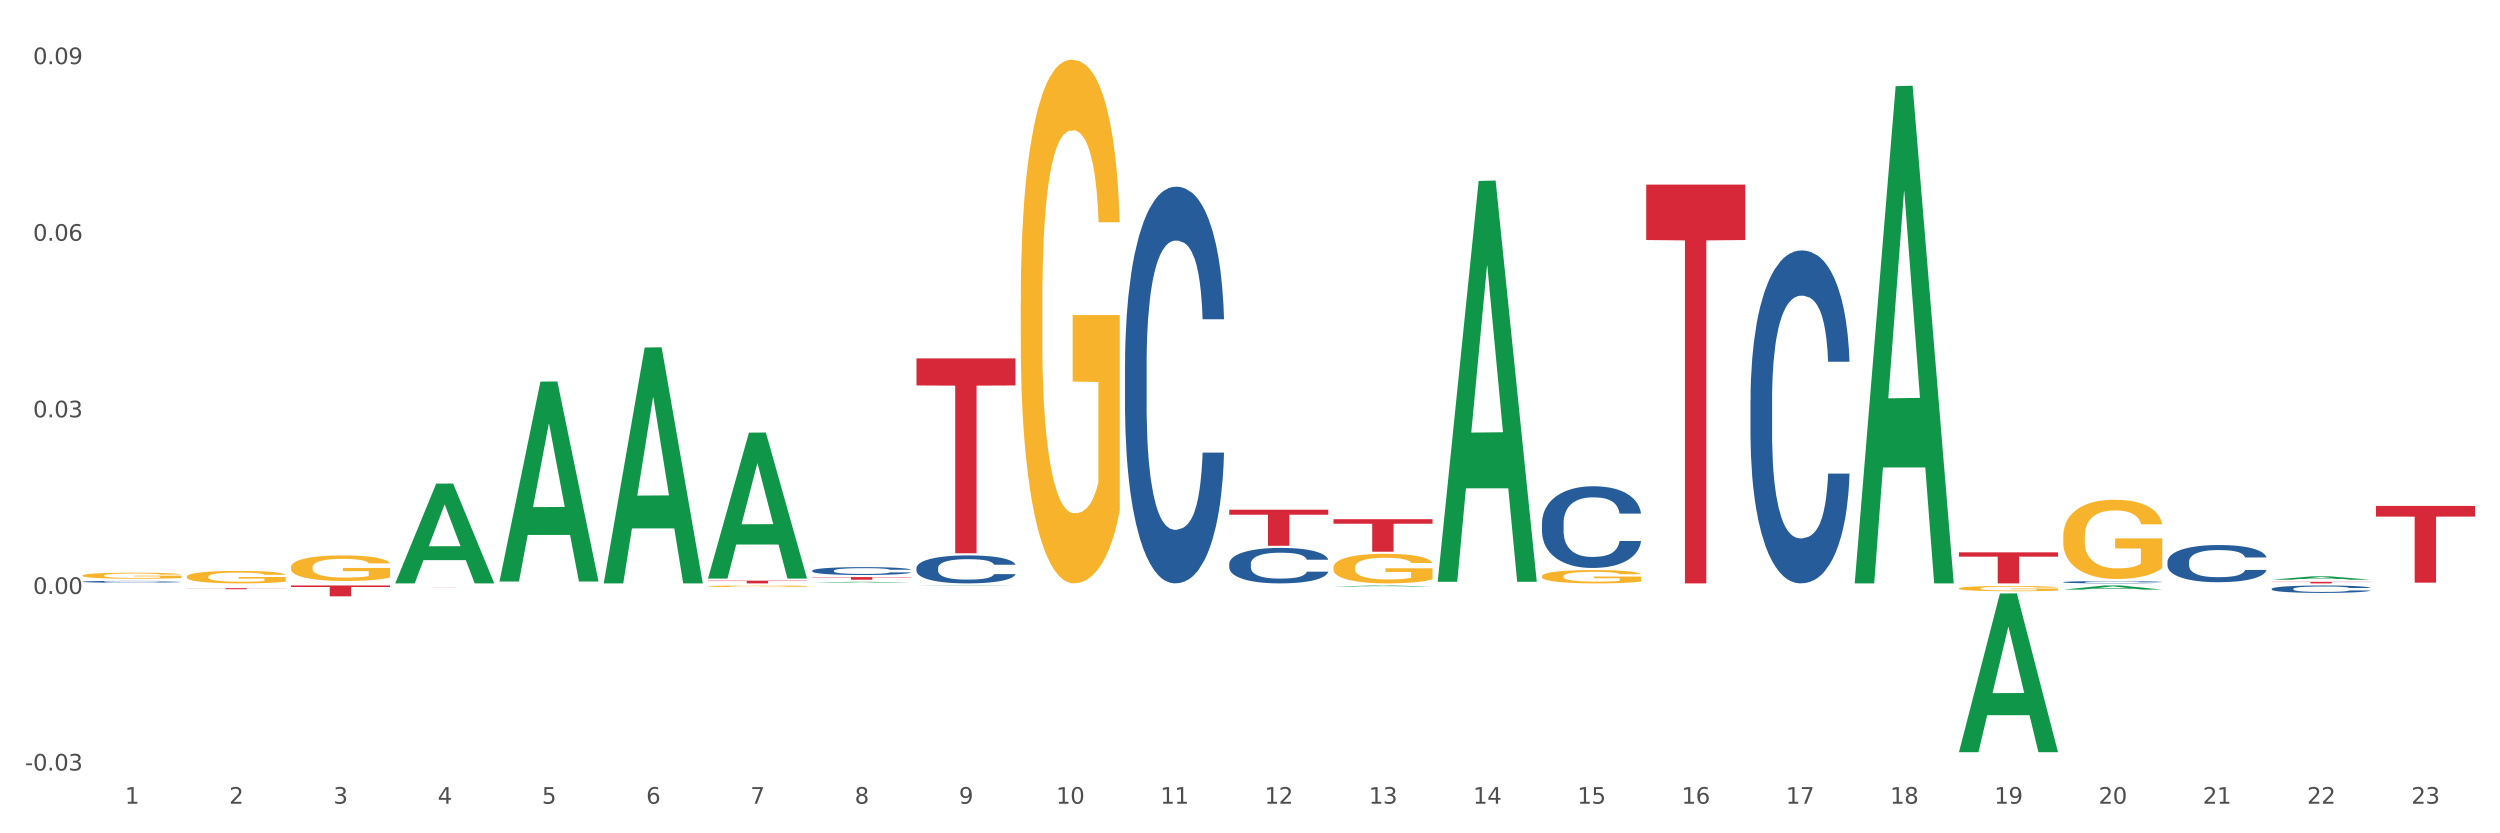 <?xml version="1.0" encoding="utf-8" standalone="no"?>
<!DOCTYPE svg PUBLIC "-//W3C//DTD SVG 1.1//EN"
  "http://www.w3.org/Graphics/SVG/1.1/DTD/svg11.dtd">
<svg xmlns:xlink="http://www.w3.org/1999/xlink" width="1080pt" height="360pt" viewBox="0 0 1080 360" xmlns="http://www.w3.org/2000/svg" version="1.1">
 <rect x="0" y="0" width="1080" height="360" fill="#333333" stroke="none"/>
 <defs>
  <style type="text/css">*{stroke-linejoin: round; stroke-linecap: butt}</style>
 </defs>
 <g id="figure_1">
  <g id="patch_1">
   <path d="M 0 360 
L 1080 360 
L 1080 0 
L 0 0 
z
" style="fill: #ffffff; stroke: #ffffff; stroke-linejoin: miter"/>
  </g>
  <g id="axes_1">
   <g id="matplotlib.axis_1">
    <g id="xtick_1">
     <g id="text_1">
      <!-- 1 -->
      <g style="fill: #4d4d4d" transform="translate(53.976 347.204) scale(0.096 -0.096)">
       <defs>
        <path id="DejaVuSans-31" d="M 794 531 
L 1825 531 
L 1825 4091 
L 703 3866 
L 703 4441 
L 1819 4666 
L 2450 4666 
L 2450 531 
L 3481 531 
L 3481 0 
L 794 0 
L 794 531 
z
" transform="scale(0.016)"/>
       </defs>
       <use xlink:href="#DejaVuSans-31"/>
      </g>
     </g>
    </g>
    <g id="xtick_2">
     <g id="text_2">
      <!-- 2 -->
      <g style="fill: #4d4d4d" transform="translate(99.012 347.204) scale(0.096 -0.096)">
       <defs>
        <path id="DejaVuSans-32" d="M 1228 531 
L 3431 531 
L 3431 0 
L 469 0 
L 469 531 
Q 828 903 1448 1529 
Q 2069 2156 2228 2338 
Q 2531 2678 2651 2914 
Q 2772 3150 2772 3378 
Q 2772 3750 2511 3984 
Q 2250 4219 1831 4219 
Q 1534 4219 1204 4116 
Q 875 4013 500 3803 
L 500 4441 
Q 881 4594 1212 4672 
Q 1544 4750 1819 4750 
Q 2544 4750 2975 4387 
Q 3406 4025 3406 3419 
Q 3406 3131 3298 2873 
Q 3191 2616 2906 2266 
Q 2828 2175 2409 1742 
Q 1991 1309 1228 531 
z
" transform="scale(0.016)"/>
       </defs>
       <use xlink:href="#DejaVuSans-32"/>
      </g>
     </g>
    </g>
    <g id="xtick_3">
     <g id="text_3">
      <!-- 3 -->
      <g style="fill: #4d4d4d" transform="translate(144.047 347.204) scale(0.096 -0.096)">
       <defs>
        <path id="DejaVuSans-33" d="M 2597 2516 
Q 3050 2419 3304 2112 
Q 3559 1806 3559 1356 
Q 3559 666 3084 287 
Q 2609 -91 1734 -91 
Q 1441 -91 1130 -33 
Q 819 25 488 141 
L 488 750 
Q 750 597 1062 519 
Q 1375 441 1716 441 
Q 2309 441 2620 675 
Q 2931 909 2931 1356 
Q 2931 1769 2642 2001 
Q 2353 2234 1838 2234 
L 1294 2234 
L 1294 2753 
L 1863 2753 
Q 2328 2753 2575 2939 
Q 2822 3125 2822 3475 
Q 2822 3834 2567 4026 
Q 2313 4219 1838 4219 
Q 1578 4219 1281 4162 
Q 984 4106 628 3988 
L 628 4550 
Q 988 4650 1302 4700 
Q 1616 4750 1894 4750 
Q 2613 4750 3031 4423 
Q 3450 4097 3450 3541 
Q 3450 3153 3228 2886 
Q 3006 2619 2597 2516 
z
" transform="scale(0.016)"/>
       </defs>
       <use xlink:href="#DejaVuSans-33"/>
      </g>
     </g>
    </g>
    <g id="xtick_4">
     <g id="text_4">
      <!-- 4 -->
      <g style="fill: #4d4d4d" transform="translate(189.082 347.204) scale(0.096 -0.096)">
       <defs>
        <path id="DejaVuSans-34" d="M 2419 4116 
L 825 1625 
L 2419 1625 
L 2419 4116 
z
M 2253 4666 
L 3047 4666 
L 3047 1625 
L 3713 1625 
L 3713 1100 
L 3047 1100 
L 3047 0 
L 2419 0 
L 2419 1100 
L 313 1100 
L 313 1709 
L 2253 4666 
z
" transform="scale(0.016)"/>
       </defs>
       <use xlink:href="#DejaVuSans-34"/>
      </g>
     </g>
    </g>
    <g id="xtick_5">
     <g id="text_5">
      <!-- 5 -->
      <g style="fill: #4d4d4d" transform="translate(234.118 347.204) scale(0.096 -0.096)">
       <defs>
        <path id="DejaVuSans-35" d="M 691 4666 
L 3169 4666 
L 3169 4134 
L 1269 4134 
L 1269 2991 
Q 1406 3038 1543 3061 
Q 1681 3084 1819 3084 
Q 2600 3084 3056 2656 
Q 3513 2228 3513 1497 
Q 3513 744 3044 326 
Q 2575 -91 1722 -91 
Q 1428 -91 1123 -41 
Q 819 9 494 109 
L 494 744 
Q 775 591 1075 516 
Q 1375 441 1709 441 
Q 2250 441 2565 725 
Q 2881 1009 2881 1497 
Q 2881 1984 2565 2268 
Q 2250 2553 1709 2553 
Q 1456 2553 1204 2497 
Q 953 2441 691 2322 
L 691 4666 
z
" transform="scale(0.016)"/>
       </defs>
       <use xlink:href="#DejaVuSans-35"/>
      </g>
     </g>
    </g>
    <g id="xtick_6">
     <g id="text_6">
      <!-- 6 -->
      <g style="fill: #4d4d4d" transform="translate(279.153 347.204) scale(0.096 -0.096)">
       <defs>
        <path id="DejaVuSans-36" d="M 2113 2584 
Q 1688 2584 1439 2293 
Q 1191 2003 1191 1497 
Q 1191 994 1439 701 
Q 1688 409 2113 409 
Q 2538 409 2786 701 
Q 3034 994 3034 1497 
Q 3034 2003 2786 2293 
Q 2538 2584 2113 2584 
z
M 3366 4563 
L 3366 3988 
Q 3128 4100 2886 4159 
Q 2644 4219 2406 4219 
Q 1781 4219 1451 3797 
Q 1122 3375 1075 2522 
Q 1259 2794 1537 2939 
Q 1816 3084 2150 3084 
Q 2853 3084 3261 2657 
Q 3669 2231 3669 1497 
Q 3669 778 3244 343 
Q 2819 -91 2113 -91 
Q 1303 -91 875 529 
Q 447 1150 447 2328 
Q 447 3434 972 4092 
Q 1497 4750 2381 4750 
Q 2619 4750 2861 4703 
Q 3103 4656 3366 4563 
z
" transform="scale(0.016)"/>
       </defs>
       <use xlink:href="#DejaVuSans-36"/>
      </g>
     </g>
    </g>
    <g id="xtick_7">
     <g id="text_7">
      <!-- 7 -->
      <g style="fill: #4d4d4d" transform="translate(324.188 347.204) scale(0.096 -0.096)">
       <defs>
        <path id="DejaVuSans-37" d="M 525 4666 
L 3525 4666 
L 3525 4397 
L 1831 0 
L 1172 0 
L 2766 4134 
L 525 4134 
L 525 4666 
z
" transform="scale(0.016)"/>
       </defs>
       <use xlink:href="#DejaVuSans-37"/>
      </g>
     </g>
    </g>
    <g id="xtick_8">
     <g id="text_8">
      <!-- 8 -->
      <g style="fill: #4d4d4d" transform="translate(369.224 347.204) scale(0.096 -0.096)">
       <defs>
        <path id="DejaVuSans-38" d="M 2034 2216 
Q 1584 2216 1326 1975 
Q 1069 1734 1069 1313 
Q 1069 891 1326 650 
Q 1584 409 2034 409 
Q 2484 409 2743 651 
Q 3003 894 3003 1313 
Q 3003 1734 2745 1975 
Q 2488 2216 2034 2216 
z
M 1403 2484 
Q 997 2584 770 2862 
Q 544 3141 544 3541 
Q 544 4100 942 4425 
Q 1341 4750 2034 4750 
Q 2731 4750 3128 4425 
Q 3525 4100 3525 3541 
Q 3525 3141 3298 2862 
Q 3072 2584 2669 2484 
Q 3125 2378 3379 2068 
Q 3634 1759 3634 1313 
Q 3634 634 3220 271 
Q 2806 -91 2034 -91 
Q 1263 -91 848 271 
Q 434 634 434 1313 
Q 434 1759 690 2068 
Q 947 2378 1403 2484 
z
M 1172 3481 
Q 1172 3119 1398 2916 
Q 1625 2713 2034 2713 
Q 2441 2713 2670 2916 
Q 2900 3119 2900 3481 
Q 2900 3844 2670 4047 
Q 2441 4250 2034 4250 
Q 1625 4250 1398 4047 
Q 1172 3844 1172 3481 
z
" transform="scale(0.016)"/>
       </defs>
       <use xlink:href="#DejaVuSans-38"/>
      </g>
     </g>
    </g>
    <g id="xtick_9">
     <g id="text_9">
      <!-- 9 -->
      <g style="fill: #4d4d4d" transform="translate(414.259 347.204) scale(0.096 -0.096)">
       <defs>
        <path id="DejaVuSans-39" d="M 703 97 
L 703 672 
Q 941 559 1184 500 
Q 1428 441 1663 441 
Q 2288 441 2617 861 
Q 2947 1281 2994 2138 
Q 2813 1869 2534 1725 
Q 2256 1581 1919 1581 
Q 1219 1581 811 2004 
Q 403 2428 403 3163 
Q 403 3881 828 4315 
Q 1253 4750 1959 4750 
Q 2769 4750 3195 4129 
Q 3622 3509 3622 2328 
Q 3622 1225 3098 567 
Q 2575 -91 1691 -91 
Q 1453 -91 1209 -44 
Q 966 3 703 97 
z
M 1959 2075 
Q 2384 2075 2632 2365 
Q 2881 2656 2881 3163 
Q 2881 3666 2632 3958 
Q 2384 4250 1959 4250 
Q 1534 4250 1286 3958 
Q 1038 3666 1038 3163 
Q 1038 2656 1286 2365 
Q 1534 2075 1959 2075 
z
" transform="scale(0.016)"/>
       </defs>
       <use xlink:href="#DejaVuSans-39"/>
      </g>
     </g>
    </g>
    <g id="xtick_10">
     <g id="text_10">
      <!-- 10 -->
      <g style="fill: #4d4d4d" transform="translate(456.241 347.204) scale(0.096 -0.096)">
       <defs>
        <path id="DejaVuSans-30" d="M 2034 4250 
Q 1547 4250 1301 3770 
Q 1056 3291 1056 2328 
Q 1056 1369 1301 889 
Q 1547 409 2034 409 
Q 2525 409 2770 889 
Q 3016 1369 3016 2328 
Q 3016 3291 2770 3770 
Q 2525 4250 2034 4250 
z
M 2034 4750 
Q 2819 4750 3233 4129 
Q 3647 3509 3647 2328 
Q 3647 1150 3233 529 
Q 2819 -91 2034 -91 
Q 1250 -91 836 529 
Q 422 1150 422 2328 
Q 422 3509 836 4129 
Q 1250 4750 2034 4750 
z
" transform="scale(0.016)"/>
       </defs>
       <use xlink:href="#DejaVuSans-31"/>
       <use xlink:href="#DejaVuSans-30" transform="translate(63.623 0)"/>
      </g>
     </g>
    </g>
    <g id="xtick_11">
     <g id="text_11">
      <!-- 11 -->
      <g style="fill: #4d4d4d" transform="translate(501.276 347.204) scale(0.096 -0.096)">
       <use xlink:href="#DejaVuSans-31"/>
       <use xlink:href="#DejaVuSans-31" transform="translate(63.623 0)"/>
      </g>
     </g>
    </g>
    <g id="xtick_12">
     <g id="text_12">
      <!-- 12 -->
      <g style="fill: #4d4d4d" transform="translate(546.311 347.204) scale(0.096 -0.096)">
       <use xlink:href="#DejaVuSans-31"/>
       <use xlink:href="#DejaVuSans-32" transform="translate(63.623 0)"/>
      </g>
     </g>
    </g>
    <g id="xtick_13">
     <g id="text_13">
      <!-- 13 -->
      <g style="fill: #4d4d4d" transform="translate(591.347 347.204) scale(0.096 -0.096)">
       <use xlink:href="#DejaVuSans-31"/>
       <use xlink:href="#DejaVuSans-33" transform="translate(63.623 0)"/>
      </g>
     </g>
    </g>
    <g id="xtick_14">
     <g id="text_14">
      <!-- 14 -->
      <g style="fill: #4d4d4d" transform="translate(636.382 347.204) scale(0.096 -0.096)">
       <use xlink:href="#DejaVuSans-31"/>
       <use xlink:href="#DejaVuSans-34" transform="translate(63.623 0)"/>
      </g>
     </g>
    </g>
    <g id="xtick_15">
     <g id="text_15">
      <!-- 15 -->
      <g style="fill: #4d4d4d" transform="translate(681.417 347.204) scale(0.096 -0.096)">
       <use xlink:href="#DejaVuSans-31"/>
       <use xlink:href="#DejaVuSans-35" transform="translate(63.623 0)"/>
      </g>
     </g>
    </g>
    <g id="xtick_16">
     <g id="text_16">
      <!-- 16 -->
      <g style="fill: #4d4d4d" transform="translate(726.453 347.204) scale(0.096 -0.096)">
       <use xlink:href="#DejaVuSans-31"/>
       <use xlink:href="#DejaVuSans-36" transform="translate(63.623 0)"/>
      </g>
     </g>
    </g>
    <g id="xtick_17">
     <g id="text_17">
      <!-- 17 -->
      <g style="fill: #4d4d4d" transform="translate(771.488 347.204) scale(0.096 -0.096)">
       <use xlink:href="#DejaVuSans-31"/>
       <use xlink:href="#DejaVuSans-37" transform="translate(63.623 0)"/>
      </g>
     </g>
    </g>
    <g id="xtick_18">
     <g id="text_18">
      <!-- 18 -->
      <g style="fill: #4d4d4d" transform="translate(816.523 347.204) scale(0.096 -0.096)">
       <use xlink:href="#DejaVuSans-31"/>
       <use xlink:href="#DejaVuSans-38" transform="translate(63.623 0)"/>
      </g>
     </g>
    </g>
    <g id="xtick_19">
     <g id="text_19">
      <!-- 19 -->
      <g style="fill: #4d4d4d" transform="translate(861.559 347.204) scale(0.096 -0.096)">
       <use xlink:href="#DejaVuSans-31"/>
       <use xlink:href="#DejaVuSans-39" transform="translate(63.623 0)"/>
      </g>
     </g>
    </g>
    <g id="xtick_20">
     <g id="text_20">
      <!-- 20 -->
      <g style="fill: #4d4d4d" transform="translate(906.594 347.204) scale(0.096 -0.096)">
       <use xlink:href="#DejaVuSans-32"/>
       <use xlink:href="#DejaVuSans-30" transform="translate(63.623 0)"/>
      </g>
     </g>
    </g>
    <g id="xtick_21">
     <g id="text_21">
      <!-- 21 -->
      <g style="fill: #4d4d4d" transform="translate(951.629 347.204) scale(0.096 -0.096)">
       <use xlink:href="#DejaVuSans-32"/>
       <use xlink:href="#DejaVuSans-31" transform="translate(63.623 0)"/>
      </g>
     </g>
    </g>
    <g id="xtick_22">
     <g id="text_22">
      <!-- 22 -->
      <g style="fill: #4d4d4d" transform="translate(996.665 347.204) scale(0.096 -0.096)">
       <use xlink:href="#DejaVuSans-32"/>
       <use xlink:href="#DejaVuSans-32" transform="translate(63.623 0)"/>
      </g>
     </g>
    </g>
    <g id="xtick_23">
     <g id="text_23">
      <!-- 23 -->
      <g style="fill: #4d4d4d" transform="translate(1041.7 347.204) scale(0.096 -0.096)">
       <use xlink:href="#DejaVuSans-32"/>
       <use xlink:href="#DejaVuSans-33" transform="translate(63.623 0)"/>
      </g>
     </g>
    </g>
    <g id="xtick_24"/>
    <g id="xtick_25"/>
    <g id="xtick_26"/>
    <g id="xtick_27"/>
    <g id="xtick_28"/>
    <g id="xtick_29"/>
    <g id="xtick_30"/>
    <g id="xtick_31"/>
    <g id="xtick_32"/>
    <g id="xtick_33"/>
    <g id="xtick_34"/>
    <g id="xtick_35"/>
    <g id="xtick_36"/>
    <g id="xtick_37"/>
    <g id="xtick_38"/>
    <g id="xtick_39"/>
    <g id="xtick_40"/>
    <g id="xtick_41"/>
    <g id="xtick_42"/>
    <g id="xtick_43"/>
    <g id="xtick_44"/>
    <g id="xtick_45"/>
   </g>
   <g id="matplotlib.axis_2">
    <g id="ytick_1">
     <g id="text_24">
      <!-- -0.03 -->
      <g style="fill: #4d4d4d" transform="translate(10.8 332.871) scale(0.096 -0.096)">
       <defs>
        <path id="DejaVuSans-2d" d="M 313 2009 
L 1997 2009 
L 1997 1497 
L 313 1497 
L 313 2009 
z
" transform="scale(0.016)"/>
        <path id="DejaVuSans-2e" d="M 684 794 
L 1344 794 
L 1344 0 
L 684 0 
L 684 794 
z
" transform="scale(0.016)"/>
       </defs>
       <use xlink:href="#DejaVuSans-2d"/>
       <use xlink:href="#DejaVuSans-30" transform="translate(36.084 0)"/>
       <use xlink:href="#DejaVuSans-2e" transform="translate(99.707 0)"/>
       <use xlink:href="#DejaVuSans-30" transform="translate(131.494 0)"/>
       <use xlink:href="#DejaVuSans-33" transform="translate(195.117 0)"/>
      </g>
     </g>
    </g>
    <g id="ytick_2">
     <g id="text_25">
      <!-- 0.00 -->
      <g style="fill: #4d4d4d" transform="translate(14.264 256.581) scale(0.096 -0.096)">
       <use xlink:href="#DejaVuSans-30"/>
       <use xlink:href="#DejaVuSans-2e" transform="translate(63.623 0)"/>
       <use xlink:href="#DejaVuSans-30" transform="translate(95.41 0)"/>
       <use xlink:href="#DejaVuSans-30" transform="translate(159.033 0)"/>
      </g>
     </g>
    </g>
    <g id="ytick_3">
     <g id="text_26">
      <!-- 0.03 -->
      <g style="fill: #4d4d4d" transform="translate(14.264 180.292) scale(0.096 -0.096)">
       <use xlink:href="#DejaVuSans-30"/>
       <use xlink:href="#DejaVuSans-2e" transform="translate(63.623 0)"/>
       <use xlink:href="#DejaVuSans-30" transform="translate(95.41 0)"/>
       <use xlink:href="#DejaVuSans-33" transform="translate(159.033 0)"/>
      </g>
     </g>
    </g>
    <g id="ytick_4">
     <g id="text_27">
      <!-- 0.06 -->
      <g style="fill: #4d4d4d" transform="translate(14.264 104.002) scale(0.096 -0.096)">
       <use xlink:href="#DejaVuSans-30"/>
       <use xlink:href="#DejaVuSans-2e" transform="translate(63.623 0)"/>
       <use xlink:href="#DejaVuSans-30" transform="translate(95.41 0)"/>
       <use xlink:href="#DejaVuSans-36" transform="translate(159.033 0)"/>
      </g>
     </g>
    </g>
    <g id="ytick_5">
     <g id="text_28">
      <!-- 0.09 -->
      <g style="fill: #4d4d4d" transform="translate(14.264 27.713) scale(0.096 -0.096)">
       <use xlink:href="#DejaVuSans-30"/>
       <use xlink:href="#DejaVuSans-2e" transform="translate(63.623 0)"/>
       <use xlink:href="#DejaVuSans-30" transform="translate(95.41 0)"/>
       <use xlink:href="#DejaVuSans-39" transform="translate(159.033 0)"/>
      </g>
     </g>
    </g>
    <g id="ytick_6"/>
    <g id="ytick_7"/>
    <g id="ytick_8"/>
    <g id="ytick_9"/>
   </g>
   <g id="PolyCollection_1">
    <path d="M 125.709 251.912 
L 125.753 251.912 
L 143.396 251.901 
L 150.718 251.901 
L 168.493 251.912 
L 160.024 251.912 
L 156.187 251.909 
L 137.971 251.909 
L 137.839 251.909 
L 134.134 251.912 
L 125.709 251.912 
L 125.709 251.912 
L 140.264 251.908 
L 153.893 251.908 
L 147.145 251.903 
L 147.057 251.903 
L 146.969 251.903 
L 140.22 251.908 
L 140.264 251.908 
L 125.709 251.912 
z
" clip-path="url(#p4624bd2fd5)" style="fill: #109648"/>
    <path d="M 80.674 254.09 
L 123.457 254.09 
L 123.457 254.154 
L 106.628 254.154 
L 106.628 254.548 
L 97.402 254.548 
L 97.402 254.154 
L 80.674 254.154 
L 80.674 254.091 
L 80.674 254.09 
z
" clip-path="url(#p4624bd2fd5)" style="fill: #d62839"/>
    <path d="M 80.674 249.127 
L 80.724 249.122 
L 80.724 248.945 
L 80.825 248.792 
L 81.331 248.423 
L 82.088 248.118 
L 82.644 247.956 
L 83.199 247.823 
L 83.856 247.69 
L 84.664 247.552 
L 86.129 247.351 
L 87.038 247.247 
L 88.15 247.139 
L 90.17 246.981 
L 91.635 246.893 
L 93.15 246.819 
L 95.625 246.73 
L 97.242 246.691 
L 98.959 246.662 
L 101.03 246.642 
L 102.596 246.637 
L 106.031 246.652 
L 108.961 246.696 
L 110.375 246.73 
L 112.193 246.79 
L 113.153 246.829 
L 114.719 246.908 
L 116.335 247.011 
L 117.447 247.1 
L 119.113 247.267 
L 120.376 247.434 
L 121.538 247.641 
L 122.144 247.784 
L 122.599 247.916 
L 123.003 248.069 
L 123.407 248.31 
L 114.315 248.31 
L 113.961 248.138 
L 113.406 247.975 
L 112.597 247.818 
L 111.89 247.72 
L 110.678 247.597 
L 109.567 247.518 
L 108.405 247.459 
L 106.991 247.41 
L 105.879 247.385 
L 104.313 247.365 
L 101.232 247.37 
L 99.161 247.41 
L 97.747 247.459 
L 96.838 247.503 
L 96.029 247.552 
L 95.12 247.621 
L 94.06 247.724 
L 93.302 247.818 
L 92.544 247.936 
L 91.938 248.054 
L 91.382 248.192 
L 90.928 248.34 
L 90.574 248.492 
L 90.271 248.679 
L 90.019 248.989 
L 90.019 249.663 
L 90.12 249.816 
L 90.372 250.018 
L 90.675 250.17 
L 91.18 250.352 
L 91.635 250.475 
L 92.494 250.652 
L 93.453 250.8 
L 94.211 250.893 
L 94.969 250.972 
L 96.282 251.08 
L 97.747 251.169 
L 99.01 251.223 
L 100.727 251.272 
L 101.889 251.292 
L 102.899 251.302 
L 105.374 251.302 
L 107.142 251.287 
L 109.112 251.253 
L 110.627 251.208 
L 111.89 251.154 
L 113.305 251.066 
L 114.214 250.982 
L 114.214 249.954 
L 103.101 249.949 
L 103.101 249.265 
L 123.457 249.265 
L 123.457 251.272 
L 122.599 251.376 
L 121.639 251.469 
L 120.629 251.553 
L 119.113 251.656 
L 117.295 251.755 
L 115.679 251.823 
L 113.961 251.883 
L 111.941 251.937 
L 109.314 251.986 
L 107.698 252.006 
L 105.677 252.02 
L 103.303 252.025 
L 101.232 252.015 
L 99.212 251.991 
L 97.09 251.947 
L 95.019 251.883 
L 93.453 251.819 
L 91.888 251.74 
L 90.221 251.637 
L 88.907 251.538 
L 87.897 251.45 
L 86.786 251.336 
L 85.574 251.189 
L 84.664 251.056 
L 83.856 250.918 
L 82.997 250.741 
L 82.391 250.588 
L 81.785 250.396 
L 81.432 250.254 
L 81.027 250.032 
L 80.724 249.722 
L 80.674 249.127 
z
" clip-path="url(#p4624bd2fd5)" style="fill: #f7b32b"/>
    <path d="M 125.709 245.05 
L 125.76 245.04 
L 125.76 244.677 
L 125.861 244.364 
L 126.366 243.608 
L 127.124 242.982 
L 127.679 242.649 
L 128.235 242.377 
L 128.891 242.105 
L 129.7 241.822 
L 131.165 241.408 
L 132.074 241.197 
L 133.185 240.975 
L 135.205 240.652 
L 136.67 240.47 
L 138.186 240.319 
L 140.661 240.137 
L 142.277 240.057 
L 143.995 239.996 
L 146.066 239.956 
L 147.631 239.946 
L 151.066 239.976 
L 153.996 240.067 
L 155.41 240.137 
L 157.229 240.258 
L 158.188 240.339 
L 159.754 240.501 
L 161.371 240.712 
L 162.482 240.894 
L 164.149 241.237 
L 165.412 241.58 
L 166.573 242.004 
L 167.18 242.296 
L 167.634 242.569 
L 168.038 242.881 
L 168.442 243.376 
L 159.35 243.376 
L 158.997 243.023 
L 158.441 242.69 
L 157.633 242.367 
L 156.926 242.165 
L 155.713 241.913 
L 154.602 241.751 
L 153.44 241.63 
L 152.026 241.53 
L 150.915 241.479 
L 149.349 241.439 
L 146.268 241.449 
L 144.197 241.53 
L 142.782 241.63 
L 141.873 241.721 
L 141.065 241.822 
L 140.156 241.963 
L 139.095 242.175 
L 138.337 242.367 
L 137.58 242.609 
L 136.973 242.851 
L 136.418 243.134 
L 135.963 243.436 
L 135.61 243.749 
L 135.306 244.132 
L 135.054 244.768 
L 135.054 246.15 
L 135.155 246.463 
L 135.408 246.876 
L 135.711 247.189 
L 136.216 247.562 
L 136.67 247.815 
L 137.529 248.178 
L 138.489 248.48 
L 139.246 248.672 
L 140.004 248.834 
L 141.317 249.055 
L 142.782 249.237 
L 144.045 249.348 
L 145.762 249.449 
L 146.924 249.489 
L 147.934 249.509 
L 150.41 249.509 
L 152.177 249.479 
L 154.147 249.409 
L 155.663 249.318 
L 156.926 249.207 
L 158.34 249.025 
L 159.249 248.854 
L 159.249 246.745 
L 148.137 246.735 
L 148.137 245.333 
L 168.493 245.333 
L 168.493 249.449 
L 167.634 249.661 
L 166.674 249.852 
L 165.664 250.024 
L 164.149 250.236 
L 162.33 250.438 
L 160.714 250.579 
L 158.997 250.7 
L 156.976 250.811 
L 154.349 250.912 
L 152.733 250.952 
L 150.713 250.982 
L 148.339 250.992 
L 146.268 250.972 
L 144.247 250.922 
L 142.126 250.831 
L 140.055 250.7 
L 138.489 250.569 
L 136.923 250.407 
L 135.256 250.195 
L 133.943 249.994 
L 132.932 249.812 
L 131.821 249.58 
L 130.609 249.277 
L 129.7 249.005 
L 128.891 248.723 
L 128.033 248.359 
L 127.427 248.047 
L 126.82 247.653 
L 126.467 247.361 
L 126.063 246.907 
L 125.76 246.271 
L 125.709 245.05 
z
" clip-path="url(#p4624bd2fd5)" style="fill: #f7b32b"/>
    <path d="M 440.957 130.317 
L 441.007 130.11 
L 441.007 122.671 
L 441.108 116.266 
L 441.613 100.768 
L 442.371 87.957 
L 442.927 81.138 
L 443.482 75.559 
L 444.139 69.979 
L 444.947 64.194 
L 446.412 55.722 
L 447.321 51.382 
L 448.432 46.836 
L 450.453 40.224 
L 451.918 36.505 
L 453.433 33.405 
L 455.908 29.686 
L 457.525 28.032 
L 459.242 26.793 
L 461.313 25.966 
L 462.879 25.759 
L 466.314 26.379 
L 469.243 28.239 
L 470.658 29.686 
L 472.476 32.165 
L 473.436 33.818 
L 475.002 37.124 
L 476.618 41.464 
L 477.729 45.183 
L 479.396 52.209 
L 480.659 59.234 
L 481.821 67.913 
L 482.427 73.906 
L 482.882 79.485 
L 483.286 85.89 
L 483.69 96.016 
L 474.598 96.016 
L 474.244 88.783 
L 473.688 81.964 
L 472.88 75.352 
L 472.173 71.219 
L 470.961 66.053 
L 469.85 62.747 
L 468.688 60.268 
L 467.273 58.201 
L 466.162 57.168 
L 464.596 56.342 
L 461.515 56.548 
L 459.444 58.201 
L 458.03 60.268 
L 457.121 62.127 
L 456.312 64.194 
L 455.403 67.087 
L 454.342 71.426 
L 453.585 75.352 
L 452.827 80.311 
L 452.221 85.27 
L 451.665 91.056 
L 451.211 97.255 
L 450.857 103.661 
L 450.554 111.513 
L 450.301 124.531 
L 450.301 152.84 
L 450.402 159.246 
L 450.655 167.718 
L 450.958 174.124 
L 451.463 181.769 
L 451.918 186.935 
L 452.777 194.374 
L 453.736 200.573 
L 454.494 204.499 
L 455.252 207.805 
L 456.565 212.351 
L 458.03 216.071 
L 459.293 218.344 
L 461.01 220.41 
L 462.172 221.237 
L 463.182 221.65 
L 465.657 221.65 
L 467.425 221.03 
L 469.395 219.583 
L 470.91 217.724 
L 472.173 215.451 
L 473.587 211.731 
L 474.497 208.219 
L 474.497 165.032 
L 463.384 164.825 
L 463.384 136.103 
L 483.74 136.103 
L 483.74 220.41 
L 482.882 224.749 
L 481.922 228.675 
L 480.912 232.188 
L 479.396 236.528 
L 477.578 240.66 
L 475.961 243.553 
L 474.244 246.033 
L 472.224 248.306 
L 469.597 250.372 
L 467.981 251.199 
L 465.96 251.819 
L 463.586 252.025 
L 461.515 251.612 
L 459.495 250.579 
L 457.373 248.719 
L 455.302 246.033 
L 453.736 243.347 
L 452.17 240.04 
L 450.503 235.701 
L 449.19 231.568 
L 448.18 227.849 
L 447.069 223.096 
L 445.856 216.897 
L 444.947 211.318 
L 444.139 205.532 
L 443.28 198.093 
L 442.674 191.688 
L 442.068 183.629 
L 441.714 177.637 
L 441.31 168.338 
L 441.007 155.32 
L 440.957 130.317 
z
" clip-path="url(#p4624bd2fd5)" style="fill: #f7b32b"/>
    <path d="M 576.063 245.152 
L 576.113 245.14 
L 576.113 244.72 
L 576.214 244.359 
L 576.719 243.483 
L 577.477 242.76 
L 578.033 242.375 
L 578.588 242.06 
L 579.245 241.745 
L 580.053 241.418 
L 581.518 240.939 
L 582.427 240.694 
L 583.539 240.438 
L 585.559 240.064 
L 587.024 239.854 
L 588.539 239.679 
L 591.014 239.469 
L 592.631 239.376 
L 594.348 239.306 
L 596.419 239.259 
L 597.985 239.247 
L 601.42 239.282 
L 604.349 239.387 
L 605.764 239.469 
L 607.582 239.609 
L 608.542 239.702 
L 610.108 239.889 
L 611.724 240.134 
L 612.835 240.344 
L 614.502 240.741 
L 615.765 241.138 
L 616.927 241.628 
L 617.533 241.966 
L 617.988 242.281 
L 618.392 242.643 
L 618.796 243.215 
L 609.704 243.215 
L 609.35 242.806 
L 608.795 242.421 
L 607.986 242.048 
L 607.279 241.815 
L 606.067 241.523 
L 604.956 241.336 
L 603.794 241.196 
L 602.38 241.079 
L 601.268 241.021 
L 599.702 240.974 
L 596.621 240.986 
L 594.55 241.079 
L 593.136 241.196 
L 592.227 241.301 
L 591.418 241.418 
L 590.509 241.581 
L 589.448 241.826 
L 588.691 242.048 
L 587.933 242.328 
L 587.327 242.608 
L 586.771 242.935 
L 586.317 243.285 
L 585.963 243.647 
L 585.66 244.09 
L 585.408 244.825 
L 585.408 246.424 
L 585.509 246.786 
L 585.761 247.264 
L 586.064 247.626 
L 586.569 248.058 
L 587.024 248.349 
L 587.883 248.77 
L 588.842 249.12 
L 589.6 249.341 
L 590.358 249.528 
L 591.671 249.785 
L 593.136 249.995 
L 594.399 250.123 
L 596.116 250.24 
L 597.278 250.287 
L 598.288 250.31 
L 600.763 250.31 
L 602.531 250.275 
L 604.501 250.193 
L 606.016 250.088 
L 607.279 249.96 
L 608.694 249.75 
L 609.603 249.551 
L 609.603 247.112 
L 598.49 247.101 
L 598.49 245.479 
L 618.846 245.479 
L 618.846 250.24 
L 617.988 250.485 
L 617.028 250.707 
L 616.018 250.905 
L 614.502 251.15 
L 612.684 251.383 
L 611.068 251.547 
L 609.35 251.687 
L 607.33 251.815 
L 604.703 251.932 
L 603.087 251.979 
L 601.066 252.014 
L 598.692 252.025 
L 596.621 252.002 
L 594.601 251.944 
L 592.479 251.839 
L 590.408 251.687 
L 588.842 251.535 
L 587.276 251.348 
L 585.61 251.103 
L 584.296 250.87 
L 583.286 250.66 
L 582.175 250.392 
L 580.962 250.041 
L 580.053 249.726 
L 579.245 249.4 
L 578.386 248.98 
L 577.78 248.618 
L 577.174 248.163 
L 576.82 247.824 
L 576.416 247.299 
L 576.113 246.564 
L 576.063 245.152 
z
" clip-path="url(#p4624bd2fd5)" style="fill: #f7b32b"/>
    <path d="M 666.134 248.93 
L 666.184 248.925 
L 666.184 248.736 
L 666.285 248.573 
L 666.79 248.179 
L 667.548 247.853 
L 668.103 247.68 
L 668.659 247.538 
L 669.316 247.396 
L 670.124 247.249 
L 671.589 247.033 
L 672.498 246.923 
L 673.609 246.807 
L 675.63 246.639 
L 677.095 246.545 
L 678.61 246.466 
L 681.085 246.371 
L 682.701 246.329 
L 684.419 246.298 
L 686.49 246.277 
L 688.056 246.271 
L 691.491 246.287 
L 694.42 246.334 
L 695.835 246.371 
L 697.653 246.434 
L 698.613 246.476 
L 700.179 246.56 
L 701.795 246.671 
L 702.906 246.765 
L 704.573 246.944 
L 705.836 247.123 
L 706.998 247.343 
L 707.604 247.496 
L 708.058 247.638 
L 708.463 247.8 
L 708.867 248.058 
L 699.774 248.058 
L 699.421 247.874 
L 698.865 247.701 
L 698.057 247.532 
L 697.35 247.427 
L 696.138 247.296 
L 695.026 247.212 
L 693.865 247.149 
L 692.45 247.096 
L 691.339 247.07 
L 689.773 247.049 
L 686.692 247.054 
L 684.621 247.096 
L 683.207 247.149 
L 682.297 247.196 
L 681.489 247.249 
L 680.58 247.322 
L 679.519 247.433 
L 678.762 247.532 
L 678.004 247.659 
L 677.398 247.785 
L 676.842 247.932 
L 676.387 248.089 
L 676.034 248.252 
L 675.731 248.452 
L 675.478 248.783 
L 675.478 249.503 
L 675.579 249.666 
L 675.832 249.881 
L 676.135 250.044 
L 676.64 250.239 
L 677.095 250.37 
L 677.953 250.559 
L 678.913 250.717 
L 679.671 250.817 
L 680.428 250.901 
L 681.742 251.016 
L 683.207 251.111 
L 684.469 251.169 
L 686.187 251.221 
L 687.349 251.242 
L 688.359 251.253 
L 690.834 251.253 
L 692.602 251.237 
L 694.572 251.2 
L 696.087 251.153 
L 697.35 251.095 
L 698.764 251.001 
L 699.673 250.911 
L 699.673 249.813 
L 688.561 249.808 
L 688.561 249.077 
L 708.917 249.077 
L 708.917 251.221 
L 708.058 251.332 
L 707.099 251.431 
L 706.088 251.521 
L 704.573 251.631 
L 702.755 251.736 
L 701.138 251.81 
L 699.421 251.873 
L 697.4 251.931 
L 694.774 251.983 
L 693.157 252.004 
L 691.137 252.02 
L 688.763 252.025 
L 686.692 252.015 
L 684.671 251.988 
L 682.55 251.941 
L 680.479 251.873 
L 678.913 251.805 
L 677.347 251.72 
L 675.68 251.61 
L 674.367 251.505 
L 673.357 251.41 
L 672.245 251.29 
L 671.033 251.132 
L 670.124 250.99 
L 669.316 250.843 
L 668.457 250.654 
L 667.851 250.491 
L 667.245 250.286 
L 666.891 250.134 
L 666.487 249.897 
L 666.184 249.566 
L 666.134 248.93 
z
" clip-path="url(#p4624bd2fd5)" style="fill: #f7b32b"/>
    <path d="M 846.275 254.191 
L 846.325 254.189 
L 846.325 254.114 
L 846.427 254.049 
L 846.932 253.892 
L 847.689 253.763 
L 848.245 253.694 
L 848.801 253.637 
L 849.457 253.581 
L 850.265 253.522 
L 851.73 253.437 
L 852.639 253.393 
L 853.751 253.347 
L 855.771 253.28 
L 857.236 253.242 
L 858.751 253.211 
L 861.226 253.173 
L 862.843 253.156 
L 864.56 253.144 
L 866.631 253.136 
L 868.197 253.133 
L 871.632 253.14 
L 874.562 253.159 
L 875.976 253.173 
L 877.794 253.198 
L 878.754 253.215 
L 880.32 253.248 
L 881.936 253.292 
L 883.048 253.33 
L 884.715 253.401 
L 885.977 253.472 
L 887.139 253.56 
L 887.745 253.62 
L 888.2 253.677 
L 888.604 253.742 
L 889.008 253.844 
L 879.916 253.844 
L 879.562 253.771 
L 879.007 253.702 
L 878.198 253.635 
L 877.491 253.593 
L 876.279 253.541 
L 875.168 253.508 
L 874.006 253.483 
L 872.592 253.462 
L 871.48 253.451 
L 869.915 253.443 
L 866.833 253.445 
L 864.762 253.462 
L 863.348 253.483 
L 862.439 253.501 
L 861.631 253.522 
L 860.721 253.552 
L 859.661 253.595 
L 858.903 253.635 
L 858.145 253.685 
L 857.539 253.735 
L 856.983 253.794 
L 856.529 253.857 
L 856.175 253.921 
L 855.872 254.001 
L 855.62 254.133 
L 855.62 254.419 
L 855.721 254.484 
L 855.973 254.569 
L 856.276 254.634 
L 856.781 254.711 
L 857.236 254.764 
L 858.095 254.839 
L 859.054 254.902 
L 859.812 254.941 
L 860.57 254.975 
L 861.883 255.021 
L 863.348 255.058 
L 864.611 255.081 
L 866.328 255.102 
L 867.49 255.111 
L 868.5 255.115 
L 870.975 255.115 
L 872.743 255.109 
L 874.713 255.094 
L 876.229 255.075 
L 877.491 255.052 
L 878.906 255.015 
L 879.815 254.979 
L 879.815 254.542 
L 868.702 254.54 
L 868.702 254.25 
L 889.059 254.25 
L 889.059 255.102 
L 888.2 255.146 
L 887.24 255.186 
L 886.23 255.221 
L 884.715 255.265 
L 882.896 255.307 
L 881.28 255.336 
L 879.562 255.361 
L 877.542 255.384 
L 874.915 255.405 
L 873.299 255.414 
L 871.278 255.42 
L 868.904 255.422 
L 866.833 255.418 
L 864.813 255.407 
L 862.691 255.389 
L 860.62 255.361 
L 859.054 255.334 
L 857.489 255.301 
L 855.822 255.257 
L 854.508 255.215 
L 853.498 255.178 
L 852.387 255.13 
L 851.175 255.067 
L 850.265 255.01 
L 849.457 254.952 
L 848.599 254.877 
L 847.992 254.812 
L 847.386 254.73 
L 847.033 254.67 
L 846.629 254.576 
L 846.325 254.444 
L 846.275 254.191 
z
" clip-path="url(#p4624bd2fd5)" style="fill: #f7b32b"/>
    <path d="M 891.31 231.713 
L 891.361 231.682 
L 891.361 230.556 
L 891.462 229.587 
L 891.967 227.243 
L 892.725 225.304 
L 893.28 224.273 
L 893.836 223.429 
L 894.493 222.585 
L 895.301 221.709 
L 896.766 220.428 
L 897.675 219.771 
L 898.786 219.083 
L 900.807 218.083 
L 902.271 217.52 
L 903.787 217.051 
L 906.262 216.489 
L 907.878 216.239 
L 909.596 216.051 
L 911.667 215.926 
L 913.233 215.895 
L 916.667 215.989 
L 919.597 216.27 
L 921.011 216.489 
L 922.83 216.864 
L 923.789 217.114 
L 925.355 217.614 
L 926.972 218.271 
L 928.083 218.833 
L 929.75 219.896 
L 931.013 220.959 
L 932.174 222.272 
L 932.781 223.179 
L 933.235 224.023 
L 933.639 224.992 
L 934.043 226.524 
L 924.951 226.524 
L 924.598 225.43 
L 924.042 224.398 
L 923.234 223.398 
L 922.527 222.772 
L 921.314 221.991 
L 920.203 221.491 
L 919.041 221.115 
L 917.627 220.803 
L 916.516 220.647 
L 914.95 220.522 
L 911.869 220.553 
L 909.798 220.803 
L 908.383 221.115 
L 907.474 221.397 
L 906.666 221.709 
L 905.757 222.147 
L 904.696 222.804 
L 903.938 223.398 
L 903.181 224.148 
L 902.574 224.898 
L 902.019 225.773 
L 901.564 226.711 
L 901.211 227.68 
L 900.908 228.868 
L 900.655 230.838 
L 900.655 235.121 
L 900.756 236.09 
L 901.009 237.371 
L 901.312 238.341 
L 901.817 239.497 
L 902.271 240.279 
L 903.13 241.404 
L 904.09 242.342 
L 904.848 242.936 
L 905.605 243.436 
L 906.919 244.124 
L 908.383 244.687 
L 909.646 245.03 
L 911.364 245.343 
L 912.525 245.468 
L 913.536 245.531 
L 916.011 245.531 
L 917.779 245.437 
L 919.749 245.218 
L 921.264 244.937 
L 922.527 244.593 
L 923.941 244.03 
L 924.85 243.499 
L 924.85 236.965 
L 913.738 236.934 
L 913.738 232.588 
L 934.094 232.588 
L 934.094 245.343 
L 933.235 246 
L 932.275 246.594 
L 931.265 247.125 
L 929.75 247.781 
L 927.931 248.407 
L 926.315 248.844 
L 924.598 249.219 
L 922.577 249.563 
L 919.951 249.876 
L 918.334 250.001 
L 916.314 250.095 
L 913.94 250.126 
L 911.869 250.064 
L 909.848 249.907 
L 907.727 249.626 
L 905.656 249.219 
L 904.09 248.813 
L 902.524 248.313 
L 900.857 247.656 
L 899.544 247.031 
L 898.534 246.468 
L 897.422 245.749 
L 896.21 244.812 
L 895.301 243.968 
L 894.493 243.092 
L 893.634 241.967 
L 893.028 240.998 
L 892.422 239.779 
L 892.068 238.872 
L 891.664 237.465 
L 891.361 235.496 
L 891.31 231.713 
z
" clip-path="url(#p4624bd2fd5)" style="fill: #f7b32b"/>
    <path d="M 35.639 251.297 
L 35.689 251.296 
L 35.689 251.276 
L 35.841 251.248 
L 36.397 251.197 
L 37.105 251.158 
L 38.319 251.113 
L 38.976 251.094 
L 39.836 251.072 
L 41.606 251.038 
L 43.629 251.009 
L 45.045 250.993 
L 46.107 250.982 
L 48.484 250.964 
L 49.849 250.956 
L 51.265 250.95 
L 52.479 250.945 
L 54.502 250.94 
L 56.12 250.938 
L 57.991 250.937 
L 59.559 250.938 
L 61.632 250.941 
L 64.667 250.95 
L 65.83 250.955 
L 67.397 250.963 
L 69.016 250.975 
L 70.331 250.987 
L 71.848 251.004 
L 73.416 251.026 
L 74.933 251.053 
L 75.995 251.079 
L 76.854 251.106 
L 77.613 251.139 
L 78.169 251.175 
L 78.422 251.205 
L 69.167 251.205 
L 68.915 251.178 
L 68.409 251.149 
L 67.903 251.129 
L 67.347 251.113 
L 66.487 251.094 
L 65.729 251.083 
L 64.464 251.069 
L 63.301 251.06 
L 62.34 251.055 
L 61.177 251.051 
L 58.699 251.046 
L 56.929 251.046 
L 55.817 251.048 
L 54.451 251.051 
L 53.288 251.056 
L 51.923 251.065 
L 50.861 251.075 
L 49.799 251.087 
L 49.192 251.096 
L 48.281 251.112 
L 47.675 251.125 
L 46.865 251.148 
L 46.41 251.164 
L 45.601 251.206 
L 45.247 251.236 
L 45.095 251.258 
L 44.994 251.281 
L 44.994 251.395 
L 45.298 251.446 
L 45.551 251.468 
L 45.955 251.493 
L 46.714 251.526 
L 47.826 251.557 
L 48.989 251.58 
L 49.95 251.594 
L 50.861 251.604 
L 51.771 251.612 
L 52.883 251.619 
L 53.794 251.624 
L 55.159 251.628 
L 56.777 251.63 
L 58.042 251.63 
L 60.621 251.627 
L 61.784 251.623 
L 62.897 251.618 
L 64.11 251.61 
L 65.071 251.601 
L 65.627 251.594 
L 66.538 251.58 
L 67.246 251.566 
L 67.853 251.549 
L 68.257 251.534 
L 68.712 251.512 
L 69.066 251.487 
L 69.167 251.474 
L 78.422 251.474 
L 78.22 251.501 
L 77.866 251.526 
L 77.158 251.561 
L 76.602 251.58 
L 75.742 251.605 
L 74.832 251.625 
L 73.567 251.648 
L 72.404 251.665 
L 71.19 251.679 
L 69.875 251.692 
L 67.499 251.711 
L 66.639 251.716 
L 64.818 251.725 
L 63.402 251.73 
L 61.329 251.735 
L 59.205 251.738 
L 56.98 251.738 
L 55.007 251.737 
L 52.833 251.733 
L 51.467 251.728 
L 49.95 251.722 
L 48.18 251.711 
L 46.511 251.699 
L 44.944 251.684 
L 43.477 251.667 
L 42.112 251.648 
L 40.342 251.617 
L 39.027 251.586 
L 38.066 251.558 
L 37.409 251.534 
L 36.751 251.503 
L 36.397 251.482 
L 35.841 251.43 
L 35.639 251.383 
L 35.639 251.297 
z
" clip-path="url(#p4624bd2fd5)" style="fill: #255c99"/>
    <path d="M 350.886 246.526 
L 350.937 246.523 
L 350.937 246.435 
L 351.088 246.317 
L 351.645 246.099 
L 352.353 245.935 
L 353.566 245.742 
L 354.224 245.661 
L 355.083 245.571 
L 356.853 245.425 
L 358.876 245.3 
L 360.292 245.232 
L 361.354 245.188 
L 363.731 245.11 
L 365.097 245.076 
L 366.513 245.048 
L 367.726 245.029 
L 369.749 245.008 
L 371.368 244.998 
L 373.239 244.995 
L 374.806 244.998 
L 376.88 245.011 
L 379.914 245.048 
L 381.077 245.07 
L 382.645 245.107 
L 384.263 245.157 
L 385.578 245.207 
L 387.095 245.278 
L 388.663 245.372 
L 390.18 245.49 
L 391.242 245.599 
L 392.102 245.714 
L 392.86 245.854 
L 393.417 246.006 
L 393.67 246.134 
L 384.415 246.134 
L 384.162 246.019 
L 383.656 245.894 
L 383.151 245.81 
L 382.594 245.742 
L 381.735 245.664 
L 380.976 245.614 
L 379.712 245.555 
L 378.549 245.518 
L 377.588 245.496 
L 376.425 245.477 
L 373.947 245.459 
L 372.177 245.459 
L 371.064 245.465 
L 369.699 245.481 
L 368.536 245.502 
L 367.17 245.54 
L 366.108 245.58 
L 365.046 245.633 
L 364.439 245.67 
L 363.529 245.739 
L 362.922 245.795 
L 362.113 245.891 
L 361.658 245.96 
L 360.849 246.137 
L 360.495 246.267 
L 360.343 246.358 
L 360.242 246.457 
L 360.242 246.942 
L 360.545 247.16 
L 360.798 247.253 
L 361.203 247.359 
L 361.961 247.496 
L 363.074 247.63 
L 364.237 247.726 
L 365.198 247.785 
L 366.108 247.829 
L 367.018 247.863 
L 368.131 247.894 
L 369.041 247.913 
L 370.407 247.932 
L 372.025 247.941 
L 373.289 247.941 
L 375.868 247.925 
L 377.032 247.91 
L 378.144 247.888 
L 379.358 247.854 
L 380.319 247.816 
L 380.875 247.788 
L 381.785 247.729 
L 382.493 247.667 
L 383.1 247.596 
L 383.505 247.533 
L 383.96 247.44 
L 384.314 247.334 
L 384.415 247.278 
L 393.67 247.278 
L 393.467 247.39 
L 393.113 247.499 
L 392.405 247.645 
L 391.849 247.729 
L 390.989 247.832 
L 390.079 247.919 
L 388.815 248.016 
L 387.652 248.087 
L 386.438 248.149 
L 385.123 248.205 
L 382.746 248.283 
L 381.886 248.305 
L 380.066 248.342 
L 378.65 248.364 
L 376.576 248.386 
L 374.452 248.398 
L 372.227 248.401 
L 370.255 248.395 
L 368.08 248.376 
L 366.715 248.358 
L 365.198 248.33 
L 363.428 248.286 
L 361.759 248.233 
L 360.191 248.171 
L 358.725 248.1 
L 357.359 248.019 
L 355.589 247.885 
L 354.274 247.754 
L 353.313 247.633 
L 352.656 247.53 
L 351.999 247.4 
L 351.645 247.309 
L 351.088 247.092 
L 350.886 246.89 
L 350.886 246.526 
z
" clip-path="url(#p4624bd2fd5)" style="fill: #255c99"/>
    <path d="M 395.921 245.367 
L 395.972 245.356 
L 395.972 245.046 
L 396.124 244.627 
L 396.68 243.854 
L 397.388 243.268 
L 398.602 242.584 
L 399.259 242.297 
L 400.119 241.976 
L 401.889 241.457 
L 403.912 241.016 
L 405.328 240.773 
L 406.39 240.618 
L 408.767 240.342 
L 410.132 240.221 
L 411.548 240.121 
L 412.762 240.055 
L 414.785 239.978 
L 416.403 239.945 
L 418.274 239.934 
L 419.842 239.945 
L 421.915 239.989 
L 424.949 240.121 
L 426.113 240.199 
L 427.68 240.331 
L 429.299 240.508 
L 430.614 240.684 
L 432.131 240.938 
L 433.698 241.27 
L 435.216 241.689 
L 436.278 242.076 
L 437.137 242.484 
L 437.896 242.981 
L 438.452 243.522 
L 438.705 243.975 
L 429.45 243.975 
L 429.198 243.567 
L 428.692 243.125 
L 428.186 242.827 
L 427.63 242.584 
L 426.77 242.308 
L 426.011 242.131 
L 424.747 241.921 
L 423.584 241.789 
L 422.623 241.711 
L 421.46 241.645 
L 418.982 241.579 
L 417.212 241.579 
L 416.099 241.601 
L 414.734 241.656 
L 413.571 241.734 
L 412.205 241.866 
L 411.143 242.01 
L 410.081 242.197 
L 409.475 242.33 
L 408.564 242.573 
L 407.957 242.772 
L 407.148 243.114 
L 406.693 243.357 
L 405.884 243.986 
L 405.53 244.45 
L 405.378 244.77 
L 405.277 245.124 
L 405.277 246.846 
L 405.581 247.619 
L 405.833 247.951 
L 406.238 248.326 
L 406.997 248.812 
L 408.109 249.287 
L 409.272 249.629 
L 410.233 249.839 
L 411.143 249.993 
L 412.054 250.115 
L 413.166 250.225 
L 414.077 250.292 
L 415.442 250.358 
L 417.06 250.391 
L 418.325 250.391 
L 420.904 250.336 
L 422.067 250.281 
L 423.179 250.203 
L 424.393 250.082 
L 425.354 249.949 
L 425.91 249.85 
L 426.821 249.64 
L 427.529 249.419 
L 428.135 249.165 
L 428.54 248.944 
L 428.995 248.613 
L 429.349 248.238 
L 429.45 248.039 
L 438.705 248.039 
L 438.503 248.436 
L 438.149 248.823 
L 437.441 249.342 
L 436.884 249.64 
L 436.025 250.004 
L 435.114 250.314 
L 433.85 250.656 
L 432.687 250.91 
L 431.473 251.131 
L 430.158 251.33 
L 427.781 251.606 
L 426.922 251.683 
L 425.101 251.815 
L 423.685 251.893 
L 421.612 251.97 
L 419.488 252.014 
L 417.263 252.025 
L 415.29 252.003 
L 413.116 251.937 
L 411.75 251.871 
L 410.233 251.771 
L 408.463 251.617 
L 406.794 251.429 
L 405.227 251.208 
L 403.76 250.954 
L 402.395 250.667 
L 400.625 250.192 
L 399.31 249.728 
L 398.349 249.298 
L 397.691 248.933 
L 397.034 248.47 
L 396.68 248.149 
L 396.124 247.376 
L 395.921 246.659 
L 395.921 245.367 
z
" clip-path="url(#p4624bd2fd5)" style="fill: #255c99"/>
    <path d="M 485.992 157.643 
L 486.043 157.487 
L 486.043 153.104 
L 486.194 147.156 
L 486.751 136.2 
L 487.459 127.904 
L 488.672 118.2 
L 489.33 114.131 
L 490.19 109.592 
L 491.96 102.235 
L 493.982 95.974 
L 495.398 92.531 
L 496.46 90.34 
L 498.837 86.427 
L 500.203 84.705 
L 501.619 83.296 
L 502.832 82.357 
L 504.855 81.261 
L 506.474 80.792 
L 508.345 80.635 
L 509.912 80.792 
L 511.986 81.418 
L 515.02 83.296 
L 516.183 84.392 
L 517.751 86.27 
L 519.369 88.774 
L 520.684 91.279 
L 522.201 94.879 
L 523.769 99.574 
L 525.286 105.522 
L 526.348 111 
L 527.208 116.791 
L 527.967 123.835 
L 528.523 131.504 
L 528.776 137.922 
L 519.521 137.922 
L 519.268 132.131 
L 518.763 125.87 
L 518.257 121.644 
L 517.701 118.2 
L 516.841 114.287 
L 516.082 111.783 
L 514.818 108.809 
L 513.655 106.931 
L 512.694 105.835 
L 511.531 104.896 
L 509.053 103.957 
L 507.283 103.957 
L 506.17 104.27 
L 504.805 105.052 
L 503.642 106.148 
L 502.276 108.026 
L 501.214 110.061 
L 500.152 112.722 
L 499.545 114.6 
L 498.635 118.044 
L 498.028 120.861 
L 497.219 125.713 
L 496.764 129.157 
L 495.955 138.078 
L 495.601 144.652 
L 495.449 149.191 
L 495.348 154.2 
L 495.348 178.617 
L 495.651 189.574 
L 495.904 194.269 
L 496.309 199.591 
L 497.067 206.478 
L 498.18 213.208 
L 499.343 218.06 
L 500.304 221.034 
L 501.214 223.225 
L 502.124 224.947 
L 503.237 226.512 
L 504.147 227.452 
L 505.513 228.391 
L 507.131 228.86 
L 508.395 228.86 
L 510.974 228.078 
L 512.138 227.295 
L 513.25 226.199 
L 514.464 224.478 
L 515.425 222.599 
L 515.981 221.191 
L 516.891 218.217 
L 517.599 215.086 
L 518.206 211.486 
L 518.611 208.356 
L 519.066 203.66 
L 519.42 198.339 
L 519.521 195.521 
L 528.776 195.521 
L 528.573 201.156 
L 528.219 206.634 
L 527.511 213.991 
L 526.955 218.217 
L 526.095 223.382 
L 525.185 227.765 
L 523.921 232.617 
L 522.758 236.217 
L 521.544 239.347 
L 520.229 242.164 
L 517.852 246.077 
L 516.992 247.173 
L 515.172 249.051 
L 513.756 250.147 
L 511.682 251.243 
L 509.558 251.869 
L 507.333 252.025 
L 505.361 251.712 
L 503.186 250.773 
L 501.821 249.834 
L 500.304 248.425 
L 498.534 246.234 
L 496.865 243.573 
L 495.297 240.443 
L 493.831 236.843 
L 492.465 232.773 
L 490.695 226.043 
L 489.38 219.469 
L 488.42 213.365 
L 487.762 208.199 
L 487.105 201.626 
L 486.751 197.087 
L 486.194 186.13 
L 485.992 175.956 
L 485.992 157.643 
z
" clip-path="url(#p4624bd2fd5)" style="fill: #255c99"/>
    <path d="M 531.027 243.581 
L 531.078 243.567 
L 531.078 243.175 
L 531.23 242.643 
L 531.786 241.663 
L 532.494 240.92 
L 533.708 240.052 
L 534.365 239.688 
L 535.225 239.282 
L 536.995 238.624 
L 539.018 238.064 
L 540.434 237.755 
L 541.496 237.559 
L 543.873 237.209 
L 545.238 237.055 
L 546.654 236.929 
L 547.868 236.845 
L 549.891 236.747 
L 551.509 236.705 
L 553.38 236.691 
L 554.948 236.705 
L 557.021 236.761 
L 560.056 236.929 
L 561.219 237.027 
L 562.786 237.195 
L 564.405 237.419 
L 565.72 237.643 
L 567.237 237.966 
L 568.804 238.386 
L 570.322 238.918 
L 571.384 239.408 
L 572.243 239.926 
L 573.002 240.556 
L 573.558 241.242 
L 573.811 241.817 
L 564.556 241.817 
L 564.304 241.298 
L 563.798 240.738 
L 563.292 240.36 
L 562.736 240.052 
L 561.876 239.702 
L 561.118 239.478 
L 559.853 239.212 
L 558.69 239.044 
L 557.729 238.946 
L 556.566 238.862 
L 554.088 238.778 
L 552.318 238.778 
L 551.206 238.806 
L 549.84 238.876 
L 548.677 238.974 
L 547.312 239.142 
L 546.25 239.324 
L 545.188 239.562 
L 544.581 239.73 
L 543.67 240.038 
L 543.063 240.29 
L 542.254 240.724 
L 541.799 241.032 
L 540.99 241.831 
L 540.636 242.419 
L 540.484 242.825 
L 540.383 243.273 
L 540.383 245.458 
L 540.687 246.438 
L 540.939 246.858 
L 541.344 247.334 
L 542.103 247.95 
L 543.215 248.552 
L 544.378 248.986 
L 545.339 249.253 
L 546.25 249.449 
L 547.16 249.603 
L 548.272 249.743 
L 549.183 249.827 
L 550.548 249.911 
L 552.166 249.953 
L 553.431 249.953 
L 556.01 249.883 
L 557.173 249.813 
L 558.286 249.715 
L 559.499 249.561 
L 560.46 249.393 
L 561.016 249.267 
L 561.927 249 
L 562.635 248.72 
L 563.242 248.398 
L 563.646 248.118 
L 564.101 247.698 
L 564.455 247.222 
L 564.556 246.97 
L 573.811 246.97 
L 573.609 247.474 
L 573.255 247.964 
L 572.547 248.622 
L 571.99 249 
L 571.131 249.463 
L 570.22 249.855 
L 568.956 250.289 
L 567.793 250.611 
L 566.579 250.891 
L 565.264 251.143 
L 562.888 251.493 
L 562.028 251.591 
L 560.207 251.759 
L 558.791 251.857 
L 556.718 251.955 
L 554.594 252.011 
L 552.369 252.025 
L 550.396 251.997 
L 548.222 251.913 
L 546.856 251.829 
L 545.339 251.703 
L 543.569 251.507 
L 541.9 251.269 
L 540.333 250.989 
L 538.866 250.667 
L 537.501 250.303 
L 535.731 249.701 
L 534.416 249.112 
L 533.455 248.566 
L 532.797 248.104 
L 532.14 247.516 
L 531.786 247.11 
L 531.23 246.13 
L 531.027 245.219 
L 531.027 243.581 
z
" clip-path="url(#p4624bd2fd5)" style="fill: #255c99"/>
    <path d="M 666.134 225.924 
L 666.184 225.892 
L 666.184 224.989 
L 666.336 223.764 
L 666.892 221.508 
L 667.6 219.799 
L 668.814 217.801 
L 669.471 216.963 
L 670.331 216.028 
L 672.101 214.513 
L 674.124 213.223 
L 675.54 212.514 
L 676.602 212.063 
L 678.979 211.257 
L 680.344 210.902 
L 681.76 210.612 
L 682.974 210.419 
L 684.997 210.193 
L 686.615 210.096 
L 688.486 210.064 
L 690.054 210.096 
L 692.127 210.225 
L 695.162 210.612 
L 696.325 210.838 
L 697.893 211.225 
L 699.511 211.74 
L 700.826 212.256 
L 702.343 212.998 
L 703.911 213.965 
L 705.428 215.19 
L 706.49 216.318 
L 707.349 217.511 
L 708.108 218.961 
L 708.664 220.541 
L 708.917 221.863 
L 699.663 221.863 
L 699.41 220.67 
L 698.904 219.38 
L 698.398 218.51 
L 697.842 217.801 
L 696.982 216.995 
L 696.224 216.479 
L 694.959 215.867 
L 693.796 215.48 
L 692.835 215.254 
L 691.672 215.061 
L 689.194 214.867 
L 687.424 214.867 
L 686.312 214.932 
L 684.946 215.093 
L 683.783 215.319 
L 682.418 215.705 
L 681.356 216.125 
L 680.294 216.673 
L 679.687 217.059 
L 678.776 217.769 
L 678.17 218.349 
L 677.36 219.348 
L 676.905 220.057 
L 676.096 221.895 
L 675.742 223.249 
L 675.59 224.184 
L 675.489 225.215 
L 675.489 230.244 
L 675.793 232.5 
L 676.046 233.468 
L 676.45 234.564 
L 677.209 235.982 
L 678.321 237.368 
L 679.484 238.367 
L 680.445 238.98 
L 681.356 239.431 
L 682.266 239.786 
L 683.378 240.108 
L 684.289 240.302 
L 685.654 240.495 
L 687.272 240.592 
L 688.537 240.592 
L 691.116 240.431 
L 692.279 240.269 
L 693.392 240.044 
L 694.605 239.689 
L 695.566 239.302 
L 696.123 239.012 
L 697.033 238.4 
L 697.741 237.755 
L 698.348 237.014 
L 698.752 236.369 
L 699.207 235.402 
L 699.561 234.306 
L 699.663 233.725 
L 708.917 233.725 
L 708.715 234.886 
L 708.361 236.014 
L 707.653 237.529 
L 707.097 238.4 
L 706.237 239.463 
L 705.327 240.366 
L 704.062 241.365 
L 702.899 242.107 
L 701.685 242.752 
L 700.371 243.332 
L 697.994 244.138 
L 697.134 244.363 
L 695.313 244.75 
L 693.897 244.976 
L 691.824 245.201 
L 689.7 245.33 
L 687.475 245.363 
L 685.502 245.298 
L 683.328 245.105 
L 681.962 244.911 
L 680.445 244.621 
L 678.675 244.17 
L 677.006 243.622 
L 675.439 242.977 
L 673.972 242.236 
L 672.607 241.398 
L 670.837 240.011 
L 669.522 238.658 
L 668.561 237.4 
L 667.904 236.337 
L 667.246 234.983 
L 666.892 234.048 
L 666.336 231.791 
L 666.134 229.696 
L 666.134 225.924 
z
" clip-path="url(#p4624bd2fd5)" style="fill: #255c99"/>
    <path d="M 756.204 172.813 
L 756.255 172.682 
L 756.255 169.004 
L 756.407 164.012 
L 756.963 154.817 
L 757.671 147.854 
L 758.885 139.71 
L 759.542 136.294 
L 760.402 132.485 
L 762.172 126.311 
L 764.195 121.056 
L 765.611 118.166 
L 766.673 116.327 
L 769.049 113.043 
L 770.415 111.598 
L 771.831 110.416 
L 773.045 109.628 
L 775.067 108.708 
L 776.686 108.314 
L 778.557 108.183 
L 780.125 108.314 
L 782.198 108.84 
L 785.232 110.416 
L 786.396 111.335 
L 787.963 112.912 
L 789.582 115.014 
L 790.896 117.115 
L 792.414 120.137 
L 793.981 124.078 
L 795.498 129.069 
L 796.56 133.667 
L 797.42 138.528 
L 798.179 144.439 
L 798.735 150.876 
L 798.988 156.262 
L 789.733 156.262 
L 789.48 151.401 
L 788.975 146.147 
L 788.469 142.6 
L 787.913 139.71 
L 787.053 136.426 
L 786.294 134.324 
L 785.03 131.828 
L 783.867 130.252 
L 782.906 129.332 
L 781.743 128.544 
L 779.265 127.756 
L 777.495 127.756 
L 776.382 128.019 
L 775.017 128.675 
L 773.854 129.595 
L 772.488 131.171 
L 771.426 132.879 
L 770.364 135.112 
L 769.757 136.688 
L 768.847 139.578 
L 768.24 141.943 
L 767.431 146.015 
L 766.976 148.905 
L 766.167 156.393 
L 765.813 161.91 
L 765.661 165.72 
L 765.56 169.923 
L 765.56 190.416 
L 765.863 199.611 
L 766.116 203.552 
L 766.521 208.019 
L 767.279 213.799 
L 768.392 219.447 
L 769.555 223.519 
L 770.516 226.015 
L 771.426 227.854 
L 772.337 229.299 
L 773.449 230.613 
L 774.359 231.401 
L 775.725 232.189 
L 777.343 232.584 
L 778.607 232.584 
L 781.187 231.927 
L 782.35 231.27 
L 783.462 230.35 
L 784.676 228.905 
L 785.637 227.329 
L 786.193 226.147 
L 787.104 223.651 
L 787.812 221.024 
L 788.418 218.002 
L 788.823 215.375 
L 789.278 211.434 
L 789.632 206.968 
L 789.733 204.603 
L 798.988 204.603 
L 798.786 209.332 
L 798.432 213.93 
L 797.724 220.104 
L 797.167 223.651 
L 796.308 227.986 
L 795.397 231.664 
L 794.133 235.736 
L 792.97 238.758 
L 791.756 241.385 
L 790.441 243.749 
L 788.064 247.033 
L 787.205 247.953 
L 785.384 249.529 
L 783.968 250.449 
L 781.895 251.368 
L 779.771 251.894 
L 777.545 252.025 
L 775.573 251.763 
L 773.399 250.974 
L 772.033 250.186 
L 770.516 249.004 
L 768.746 247.165 
L 767.077 244.932 
L 765.509 242.304 
L 764.043 239.283 
L 762.677 235.868 
L 760.907 230.219 
L 759.593 224.702 
L 758.632 219.579 
L 757.974 215.244 
L 757.317 209.726 
L 756.963 205.917 
L 756.407 196.721 
L 756.204 188.183 
L 756.204 172.813 
z
" clip-path="url(#p4624bd2fd5)" style="fill: #255c99"/>
    <path d="M 891.31 251.48 
L 891.361 251.479 
L 891.361 251.454 
L 891.513 251.419 
L 892.069 251.356 
L 892.777 251.308 
L 893.991 251.252 
L 894.648 251.228 
L 895.508 251.202 
L 897.278 251.16 
L 899.301 251.123 
L 900.717 251.104 
L 901.779 251.091 
L 904.156 251.068 
L 905.521 251.058 
L 906.937 251.05 
L 908.151 251.045 
L 910.174 251.038 
L 911.792 251.036 
L 913.663 251.035 
L 915.231 251.036 
L 917.304 251.039 
L 920.338 251.05 
L 921.502 251.056 
L 923.069 251.067 
L 924.688 251.082 
L 926.002 251.096 
L 927.52 251.117 
L 929.087 251.144 
L 930.604 251.179 
L 931.666 251.21 
L 932.526 251.244 
L 933.285 251.284 
L 933.841 251.329 
L 934.094 251.366 
L 924.839 251.366 
L 924.586 251.332 
L 924.081 251.296 
L 923.575 251.272 
L 923.019 251.252 
L 922.159 251.229 
L 921.4 251.215 
L 920.136 251.198 
L 918.973 251.187 
L 918.012 251.18 
L 916.849 251.175 
L 914.371 251.17 
L 912.601 251.17 
L 911.488 251.171 
L 910.123 251.176 
L 908.96 251.182 
L 907.594 251.193 
L 906.532 251.205 
L 905.47 251.22 
L 904.864 251.231 
L 903.953 251.251 
L 903.346 251.267 
L 902.537 251.295 
L 902.082 251.315 
L 901.273 251.367 
L 900.919 251.405 
L 900.767 251.431 
L 900.666 251.46 
L 900.666 251.601 
L 900.97 251.664 
L 901.222 251.691 
L 901.627 251.722 
L 902.386 251.762 
L 903.498 251.801 
L 904.661 251.829 
L 905.622 251.846 
L 906.532 251.859 
L 907.443 251.869 
L 908.555 251.878 
L 909.466 251.883 
L 910.831 251.889 
L 912.449 251.891 
L 913.714 251.891 
L 916.293 251.887 
L 917.456 251.882 
L 918.568 251.876 
L 919.782 251.866 
L 920.743 251.855 
L 921.299 251.847 
L 922.21 251.83 
L 922.918 251.812 
L 923.524 251.791 
L 923.929 251.773 
L 924.384 251.746 
L 924.738 251.715 
L 924.839 251.699 
L 934.094 251.699 
L 933.892 251.731 
L 933.538 251.763 
L 932.83 251.805 
L 932.273 251.83 
L 931.414 251.86 
L 930.503 251.885 
L 929.239 251.913 
L 928.076 251.934 
L 926.862 251.952 
L 925.547 251.968 
L 923.17 251.991 
L 922.311 251.997 
L 920.49 252.008 
L 919.074 252.014 
L 917.001 252.021 
L 914.877 252.024 
L 912.652 252.025 
L 910.679 252.023 
L 908.505 252.018 
L 907.139 252.013 
L 905.622 252.004 
L 903.852 251.992 
L 902.183 251.976 
L 900.616 251.958 
L 899.149 251.938 
L 897.783 251.914 
L 896.013 251.875 
L 894.699 251.837 
L 893.738 251.802 
L 893.08 251.772 
L 892.423 251.734 
L 892.069 251.708 
L 891.513 251.644 
L 891.31 251.586 
L 891.31 251.48 
z
" clip-path="url(#p4624bd2fd5)" style="fill: #255c99"/>
    <path d="M 936.346 242.669 
L 936.396 242.654 
L 936.396 242.243 
L 936.548 241.686 
L 937.104 240.66 
L 937.812 239.883 
L 939.026 238.974 
L 939.683 238.592 
L 940.543 238.167 
L 942.313 237.478 
L 944.336 236.892 
L 945.752 236.569 
L 946.814 236.364 
L 949.191 235.997 
L 950.556 235.836 
L 951.972 235.704 
L 953.186 235.616 
L 955.209 235.513 
L 956.827 235.469 
L 958.698 235.455 
L 960.266 235.469 
L 962.34 235.528 
L 965.374 235.704 
L 966.537 235.807 
L 968.105 235.982 
L 969.723 236.217 
L 971.038 236.452 
L 972.555 236.789 
L 974.123 237.229 
L 975.64 237.786 
L 976.702 238.299 
L 977.562 238.842 
L 978.32 239.502 
L 978.876 240.22 
L 979.129 240.821 
L 969.875 240.821 
L 969.622 240.279 
L 969.116 239.692 
L 968.61 239.296 
L 968.054 238.974 
L 967.194 238.607 
L 966.436 238.373 
L 965.172 238.094 
L 964.008 237.918 
L 963.048 237.815 
L 961.884 237.727 
L 959.406 237.639 
L 957.636 237.639 
L 956.524 237.669 
L 955.158 237.742 
L 953.995 237.845 
L 952.63 238.021 
L 951.568 238.211 
L 950.506 238.46 
L 949.899 238.636 
L 948.989 238.959 
L 948.382 239.223 
L 947.573 239.677 
L 947.117 240 
L 946.308 240.836 
L 945.954 241.452 
L 945.803 241.877 
L 945.701 242.346 
L 945.701 244.633 
L 946.005 245.66 
L 946.258 246.1 
L 946.662 246.598 
L 947.421 247.243 
L 948.533 247.874 
L 949.697 248.328 
L 950.657 248.607 
L 951.568 248.812 
L 952.478 248.974 
L 953.591 249.12 
L 954.501 249.208 
L 955.866 249.296 
L 957.485 249.34 
L 958.749 249.34 
L 961.328 249.267 
L 962.491 249.194 
L 963.604 249.091 
L 964.818 248.93 
L 965.778 248.754 
L 966.335 248.622 
L 967.245 248.343 
L 967.953 248.05 
L 968.56 247.713 
L 968.964 247.419 
L 969.42 246.979 
L 969.774 246.481 
L 969.875 246.217 
L 979.129 246.217 
L 978.927 246.745 
L 978.573 247.258 
L 977.865 247.947 
L 977.309 248.343 
L 976.449 248.827 
L 975.539 249.238 
L 974.274 249.692 
L 973.111 250.029 
L 971.898 250.323 
L 970.583 250.586 
L 968.206 250.953 
L 967.346 251.056 
L 965.526 251.232 
L 964.11 251.334 
L 962.036 251.437 
L 959.912 251.496 
L 957.687 251.51 
L 955.715 251.481 
L 953.54 251.393 
L 952.175 251.305 
L 950.657 251.173 
L 948.887 250.968 
L 947.219 250.718 
L 945.651 250.425 
L 944.184 250.088 
L 942.819 249.707 
L 941.049 249.076 
L 939.734 248.46 
L 938.773 247.889 
L 938.116 247.405 
L 937.458 246.789 
L 937.104 246.364 
L 936.548 245.337 
L 936.346 244.384 
L 936.346 242.669 
z
" clip-path="url(#p4624bd2fd5)" style="fill: #255c99"/>
    <path d="M 981.381 254.373 
L 981.432 254.37 
L 981.432 254.288 
L 981.583 254.177 
L 982.14 253.972 
L 982.848 253.817 
L 984.061 253.636 
L 984.719 253.56 
L 985.578 253.475 
L 987.348 253.338 
L 989.371 253.221 
L 990.787 253.156 
L 991.849 253.115 
L 994.226 253.042 
L 995.592 253.01 
L 997.008 252.984 
L 998.221 252.966 
L 1000.244 252.946 
L 1001.863 252.937 
L 1003.734 252.934 
L 1005.301 252.937 
L 1007.375 252.949 
L 1010.409 252.984 
L 1011.572 253.004 
L 1013.14 253.039 
L 1014.758 253.086 
L 1016.073 253.133 
L 1017.59 253.2 
L 1019.158 253.288 
L 1020.675 253.399 
L 1021.737 253.501 
L 1022.597 253.609 
L 1023.355 253.741 
L 1023.912 253.884 
L 1024.165 254.004 
L 1014.91 254.004 
L 1014.657 253.896 
L 1014.151 253.779 
L 1013.646 253.7 
L 1013.089 253.636 
L 1012.23 253.563 
L 1011.471 253.516 
L 1010.207 253.46 
L 1009.044 253.425 
L 1008.083 253.405 
L 1006.92 253.387 
L 1004.442 253.37 
L 1002.672 253.37 
L 1001.559 253.376 
L 1000.194 253.39 
L 999.031 253.411 
L 997.665 253.446 
L 996.603 253.484 
L 995.541 253.533 
L 994.934 253.569 
L 994.024 253.633 
L 993.417 253.686 
L 992.608 253.776 
L 992.153 253.84 
L 991.344 254.007 
L 990.99 254.13 
L 990.838 254.215 
L 990.737 254.308 
L 990.737 254.765 
L 991.04 254.969 
L 991.293 255.057 
L 991.698 255.156 
L 992.456 255.285 
L 993.569 255.411 
L 994.732 255.502 
L 995.693 255.557 
L 996.603 255.598 
L 997.513 255.63 
L 998.626 255.659 
L 999.536 255.677 
L 1000.902 255.695 
L 1002.52 255.703 
L 1003.784 255.703 
L 1006.363 255.689 
L 1007.527 255.674 
L 1008.639 255.654 
L 1009.853 255.621 
L 1010.814 255.586 
L 1011.37 255.56 
L 1012.28 255.504 
L 1012.988 255.446 
L 1013.595 255.379 
L 1014 255.32 
L 1014.455 255.232 
L 1014.809 255.133 
L 1014.91 255.08 
L 1024.165 255.08 
L 1023.962 255.186 
L 1023.608 255.288 
L 1022.9 255.425 
L 1022.344 255.504 
L 1021.484 255.601 
L 1020.574 255.683 
L 1019.31 255.773 
L 1018.147 255.841 
L 1016.933 255.899 
L 1015.618 255.952 
L 1013.241 256.025 
L 1012.381 256.045 
L 1010.561 256.081 
L 1009.145 256.101 
L 1007.071 256.121 
L 1004.947 256.133 
L 1002.722 256.136 
L 1000.75 256.13 
L 998.575 256.113 
L 997.21 256.095 
L 995.693 256.069 
L 993.923 256.028 
L 992.254 255.978 
L 990.686 255.92 
L 989.22 255.852 
L 987.854 255.776 
L 986.084 255.651 
L 984.769 255.528 
L 983.808 255.414 
L 983.151 255.317 
L 982.494 255.194 
L 982.14 255.11 
L 981.583 254.905 
L 981.381 254.715 
L 981.381 254.373 
z
" clip-path="url(#p4624bd2fd5)" style="fill: #255c99"/>
    <path d="M 35.639 248.617 
L 35.689 248.614 
L 35.689 248.528 
L 35.79 248.454 
L 36.295 248.274 
L 37.053 248.125 
L 37.608 248.046 
L 38.164 247.981 
L 38.821 247.917 
L 39.629 247.849 
L 41.094 247.751 
L 42.003 247.701 
L 43.114 247.648 
L 45.135 247.571 
L 46.6 247.528 
L 48.115 247.492 
L 50.59 247.449 
L 52.206 247.43 
L 53.924 247.416 
L 55.995 247.406 
L 57.561 247.404 
L 60.995 247.411 
L 63.925 247.432 
L 65.34 247.449 
L 67.158 247.478 
L 68.118 247.497 
L 69.684 247.535 
L 71.3 247.586 
L 72.411 247.629 
L 74.078 247.71 
L 75.341 247.792 
L 76.503 247.893 
L 77.109 247.962 
L 77.563 248.027 
L 77.967 248.101 
L 78.372 248.219 
L 69.279 248.219 
L 68.926 248.135 
L 68.37 248.056 
L 67.562 247.979 
L 66.855 247.931 
L 65.643 247.871 
L 64.531 247.833 
L 63.37 247.804 
L 61.955 247.78 
L 60.844 247.768 
L 59.278 247.758 
L 56.197 247.761 
L 54.126 247.78 
L 52.712 247.804 
L 51.802 247.826 
L 50.994 247.849 
L 50.085 247.883 
L 49.024 247.933 
L 48.266 247.979 
L 47.509 248.036 
L 46.903 248.094 
L 46.347 248.161 
L 45.892 248.233 
L 45.539 248.307 
L 45.236 248.398 
L 44.983 248.549 
L 44.983 248.878 
L 45.084 248.952 
L 45.337 249.05 
L 45.64 249.125 
L 46.145 249.213 
L 46.6 249.273 
L 47.458 249.36 
L 48.418 249.432 
L 49.176 249.477 
L 49.933 249.515 
L 51.247 249.568 
L 52.712 249.611 
L 53.974 249.638 
L 55.692 249.662 
L 56.854 249.671 
L 57.864 249.676 
L 60.339 249.676 
L 62.107 249.669 
L 64.077 249.652 
L 65.592 249.63 
L 66.855 249.604 
L 68.269 249.561 
L 69.178 249.52 
L 69.178 249.019 
L 58.066 249.017 
L 58.066 248.684 
L 78.422 248.684 
L 78.422 249.662 
L 77.563 249.712 
L 76.604 249.758 
L 75.593 249.798 
L 74.078 249.849 
L 72.26 249.897 
L 70.643 249.93 
L 68.926 249.959 
L 66.905 249.985 
L 64.279 250.009 
L 62.662 250.019 
L 60.642 250.026 
L 58.268 250.028 
L 56.197 250.024 
L 54.176 250.012 
L 52.055 249.99 
L 49.984 249.959 
L 48.418 249.928 
L 46.852 249.889 
L 45.185 249.839 
L 43.872 249.791 
L 42.862 249.748 
L 41.75 249.693 
L 40.538 249.621 
L 39.629 249.556 
L 38.821 249.489 
L 37.962 249.403 
L 37.356 249.328 
L 36.75 249.235 
L 36.396 249.165 
L 35.992 249.058 
L 35.689 248.907 
L 35.639 248.617 
z
" clip-path="url(#p4624bd2fd5)" style="fill: #f7b32b"/>
    <path d="M 125.709 252.934 
L 168.493 252.934 
L 168.493 253.583 
L 151.663 253.587 
L 151.663 257.605 
L 142.437 257.605 
L 142.437 253.587 
L 125.709 253.583 
L 125.709 252.938 
L 125.709 252.934 
z
" clip-path="url(#p4624bd2fd5)" style="fill: #d62839"/>
    <path d="M 170.745 253.616 
L 213.528 253.616 
L 213.528 253.622 
L 196.699 253.622 
L 196.699 253.661 
L 187.473 253.661 
L 187.473 253.622 
L 170.745 253.622 
L 170.745 253.616 
L 170.745 253.616 
z
" clip-path="url(#p4624bd2fd5)" style="fill: #d62839"/>
    <path d="M 305.851 253.251 
L 305.901 253.251 
L 305.901 253.228 
L 306.002 253.209 
L 306.507 253.162 
L 307.265 253.123 
L 307.821 253.102 
L 308.376 253.085 
L 309.033 253.068 
L 309.841 253.051 
L 311.306 253.025 
L 312.215 253.012 
L 313.326 252.998 
L 315.347 252.978 
L 316.812 252.967 
L 318.327 252.957 
L 320.802 252.946 
L 322.419 252.941 
L 324.136 252.937 
L 326.207 252.935 
L 327.773 252.934 
L 331.208 252.936 
L 334.137 252.941 
L 335.552 252.946 
L 337.37 252.953 
L 338.33 252.958 
L 339.896 252.968 
L 341.512 252.982 
L 342.623 252.993 
L 344.29 253.014 
L 345.553 253.036 
L 346.715 253.062 
L 347.321 253.08 
L 347.776 253.097 
L 348.18 253.116 
L 348.584 253.147 
L 339.492 253.147 
L 339.138 253.125 
L 338.582 253.105 
L 337.774 253.084 
L 337.067 253.072 
L 335.855 253.056 
L 334.743 253.046 
L 333.582 253.039 
L 332.167 253.032 
L 331.056 253.029 
L 329.49 253.027 
L 326.409 253.027 
L 324.338 253.032 
L 322.924 253.039 
L 322.014 253.044 
L 321.206 253.051 
L 320.297 253.059 
L 319.236 253.073 
L 318.479 253.084 
L 317.721 253.1 
L 317.115 253.115 
L 316.559 253.132 
L 316.105 253.151 
L 315.751 253.17 
L 315.448 253.194 
L 315.195 253.234 
L 315.195 253.32 
L 315.296 253.339 
L 315.549 253.365 
L 315.852 253.384 
L 316.357 253.408 
L 316.812 253.423 
L 317.67 253.446 
L 318.63 253.465 
L 319.388 253.477 
L 320.146 253.487 
L 321.459 253.5 
L 322.924 253.512 
L 324.186 253.519 
L 325.904 253.525 
L 327.066 253.527 
L 328.076 253.529 
L 330.551 253.529 
L 332.319 253.527 
L 334.289 253.522 
L 335.804 253.517 
L 337.067 253.51 
L 338.481 253.499 
L 339.391 253.488 
L 339.391 253.357 
L 328.278 253.356 
L 328.278 253.269 
L 348.634 253.269 
L 348.634 253.525 
L 347.776 253.538 
L 346.816 253.55 
L 345.806 253.561 
L 344.29 253.574 
L 342.472 253.586 
L 340.855 253.595 
L 339.138 253.603 
L 337.118 253.61 
L 334.491 253.616 
L 332.875 253.618 
L 330.854 253.62 
L 328.48 253.621 
L 326.409 253.62 
L 324.389 253.616 
L 322.267 253.611 
L 320.196 253.603 
L 318.63 253.594 
L 317.064 253.584 
L 315.397 253.571 
L 314.084 253.559 
L 313.074 253.547 
L 311.963 253.533 
L 310.75 253.514 
L 309.841 253.497 
L 309.033 253.48 
L 308.174 253.457 
L 307.568 253.438 
L 306.962 253.413 
L 306.608 253.395 
L 306.204 253.367 
L 305.901 253.327 
L 305.851 253.251 
z
" clip-path="url(#p4624bd2fd5)" style="fill: #f7b32b"/>
    <path d="M 350.886 249.31 
L 393.67 249.31 
L 393.67 249.466 
L 376.84 249.467 
L 376.84 250.433 
L 367.614 250.433 
L 367.614 249.467 
L 350.886 249.466 
L 350.886 249.311 
L 350.886 249.31 
z
" clip-path="url(#p4624bd2fd5)" style="fill: #d62839"/>
    <path d="M 170.745 251.944 
L 170.789 251.904 
L 188.431 208.928 
L 195.753 208.888 
L 213.528 252.025 
L 205.06 252.025 
L 201.222 241.98 
L 183.006 241.98 
L 182.874 242.142 
L 179.169 252.025 
L 170.745 252.025 
L 170.745 251.944 
L 185.3 235.985 
L 198.929 235.945 
L 192.18 218.082 
L 192.092 218.001 
L 192.004 218.123 
L 185.256 235.945 
L 185.3 235.985 
L 170.745 251.944 
z
" clip-path="url(#p4624bd2fd5)" style="fill: #109648"/>
    <path d="M 215.78 251.051 
L 215.824 250.97 
L 233.467 164.862 
L 240.788 164.781 
L 258.564 251.214 
L 250.095 251.214 
L 246.258 231.087 
L 228.042 231.087 
L 227.909 231.411 
L 224.204 251.214 
L 215.78 251.214 
L 215.78 251.051 
L 230.335 219.075 
L 243.964 218.994 
L 237.216 183.204 
L 237.128 183.041 
L 237.039 183.285 
L 230.291 218.994 
L 230.335 219.075 
L 215.78 251.051 
z
" clip-path="url(#p4624bd2fd5)" style="fill: #109648"/>
    <path d="M 260.815 251.834 
L 260.859 251.738 
L 278.502 150.12 
L 285.824 150.024 
L 303.599 252.025 
L 295.13 252.025 
L 291.293 228.273 
L 273.077 228.273 
L 272.945 228.656 
L 269.24 252.025 
L 260.815 252.025 
L 260.815 251.834 
L 275.371 214.098 
L 289 214.002 
L 282.251 171.765 
L 282.163 171.574 
L 282.075 171.861 
L 275.326 214.002 
L 275.371 214.098 
L 260.815 251.834 
z
" clip-path="url(#p4624bd2fd5)" style="fill: #109648"/>
    <path d="M 305.851 249.824 
L 305.895 249.765 
L 323.537 186.906 
L 330.859 186.846 
L 348.634 249.943 
L 340.166 249.943 
L 336.328 235.25 
L 318.112 235.25 
L 317.98 235.487 
L 314.275 249.943 
L 305.851 249.943 
L 305.851 249.824 
L 320.406 226.482 
L 334.035 226.422 
L 327.287 200.295 
L 327.198 200.177 
L 327.11 200.354 
L 320.362 226.422 
L 320.406 226.482 
L 305.851 249.824 
z
" clip-path="url(#p4624bd2fd5)" style="fill: #109648"/>
    <path d="M 305.851 250.852 
L 348.634 250.852 
L 348.634 251.015 
L 331.805 251.016 
L 331.805 252.025 
L 322.579 252.025 
L 322.579 251.016 
L 305.851 251.015 
L 305.851 250.853 
L 305.851 250.852 
z
" clip-path="url(#p4624bd2fd5)" style="fill: #d62839"/>
    <path d="M 395.921 253.088 
L 395.965 253.088 
L 413.608 252.934 
L 420.93 252.934 
L 438.705 253.089 
L 430.236 253.089 
L 426.399 253.053 
L 408.183 253.053 
L 408.051 253.053 
L 404.346 253.089 
L 395.921 253.089 
L 395.921 253.088 
L 410.477 253.031 
L 424.106 253.031 
L 417.357 252.967 
L 417.269 252.967 
L 417.181 252.967 
L 410.433 253.031 
L 410.477 253.031 
L 395.921 253.088 
z
" clip-path="url(#p4624bd2fd5)" style="fill: #109648"/>
    <path d="M 576.063 253.378 
L 576.107 253.378 
L 593.75 252.934 
L 601.071 252.934 
L 618.846 253.379 
L 610.378 253.379 
L 606.541 253.275 
L 588.325 253.275 
L 588.192 253.277 
L 584.487 253.379 
L 576.063 253.379 
L 576.063 253.378 
L 590.618 253.214 
L 604.247 253.213 
L 597.499 253.029 
L 597.411 253.028 
L 597.322 253.029 
L 590.574 253.213 
L 590.618 253.214 
L 576.063 253.378 
z
" clip-path="url(#p4624bd2fd5)" style="fill: #109648"/>
    <path d="M 621.098 251.01 
L 621.142 250.848 
L 638.785 78.16 
L 646.107 77.997 
L 663.882 251.336 
L 655.413 251.336 
L 651.576 210.971 
L 633.36 210.971 
L 633.228 211.622 
L 629.523 251.336 
L 621.098 251.336 
L 621.098 251.01 
L 635.653 186.883 
L 649.282 186.72 
L 642.534 114.943 
L 642.446 114.618 
L 642.358 115.106 
L 635.609 186.72 
L 635.653 186.883 
L 621.098 251.01 
z
" clip-path="url(#p4624bd2fd5)" style="fill: #109648"/>
    <path d="M 801.24 251.621 
L 801.284 251.42 
L 818.926 37.226 
L 826.248 37.025 
L 844.023 252.025 
L 835.555 252.025 
L 831.717 201.959 
L 813.501 201.959 
L 813.369 202.767 
L 809.664 252.025 
L 801.24 252.025 
L 801.24 251.621 
L 815.795 172.081 
L 829.424 171.879 
L 822.676 82.851 
L 822.587 82.447 
L 822.499 83.053 
L 815.751 171.879 
L 815.795 172.081 
L 801.24 251.621 
z
" clip-path="url(#p4624bd2fd5)" style="fill: #109648"/>
    <path d="M 846.275 324.821 
L 846.319 324.756 
L 863.962 256.395 
L 871.284 256.331 
L 889.059 324.95 
L 880.59 324.95 
L 876.753 308.971 
L 858.537 308.971 
L 858.404 309.228 
L 854.699 324.95 
L 846.275 324.95 
L 846.275 324.821 
L 860.83 299.435 
L 874.459 299.371 
L 867.711 270.957 
L 867.623 270.828 
L 867.534 271.021 
L 860.786 299.371 
L 860.83 299.435 
L 846.275 324.821 
z
" clip-path="url(#p4624bd2fd5)" style="fill: #109648"/>
    <path d="M 350.886 251.719 
L 350.93 251.718 
L 368.573 251.342 
L 375.895 251.342 
L 393.67 251.719 
L 385.201 251.719 
L 381.364 251.632 
L 363.148 251.632 
L 363.015 251.633 
L 359.31 251.719 
L 350.886 251.719 
L 350.886 251.719 
L 365.441 251.579 
L 379.07 251.579 
L 372.322 251.422 
L 372.234 251.422 
L 372.145 251.423 
L 365.397 251.579 
L 365.441 251.579 
L 350.886 251.719 
z
" clip-path="url(#p4624bd2fd5)" style="fill: #109648"/>
    <path d="M 981.381 250.442 
L 981.425 250.441 
L 999.068 248.964 
L 1006.39 248.963 
L 1024.165 250.445 
L 1015.696 250.445 
L 1011.859 250.1 
L 993.643 250.1 
L 993.51 250.106 
L 989.805 250.445 
L 981.381 250.445 
L 981.381 250.442 
L 995.936 249.894 
L 1009.565 249.893 
L 1002.817 249.279 
L 1002.729 249.276 
L 1002.641 249.28 
L 995.892 249.893 
L 995.936 249.894 
L 981.381 250.442 
z
" clip-path="url(#p4624bd2fd5)" style="fill: #109648"/>
    <path d="M 1026.416 218.551 
L 1069.2 218.551 
L 1069.2 223.16 
L 1052.37 223.191 
L 1052.37 251.714 
L 1043.145 251.714 
L 1043.145 223.191 
L 1026.416 223.16 
L 1026.416 218.583 
L 1026.416 218.551 
z
" clip-path="url(#p4624bd2fd5)" style="fill: #d62839"/>
    <path d="M 981.381 251.354 
L 1024.165 251.354 
L 1024.165 251.447 
L 1007.335 251.448 
L 1007.335 252.025 
L 998.109 252.025 
L 998.109 251.448 
L 981.381 251.447 
L 981.381 251.354 
L 981.381 251.354 
z
" clip-path="url(#p4624bd2fd5)" style="fill: #d62839"/>
    <path d="M 846.275 238.617 
L 889.059 238.617 
L 889.059 240.48 
L 872.229 240.493 
L 872.229 252.025 
L 863.003 252.025 
L 863.003 240.493 
L 846.275 240.48 
L 846.275 238.63 
L 846.275 238.617 
z
" clip-path="url(#p4624bd2fd5)" style="fill: #d62839"/>
    <path d="M 711.169 79.749 
L 753.952 79.749 
L 753.952 103.69 
L 737.123 103.852 
L 737.123 252.025 
L 727.897 252.025 
L 727.897 103.852 
L 711.169 103.69 
L 711.169 79.911 
L 711.169 79.749 
z
" clip-path="url(#p4624bd2fd5)" style="fill: #d62839"/>
    <path d="M 576.063 224.304 
L 618.846 224.304 
L 618.846 226.255 
L 602.017 226.268 
L 602.017 238.339 
L 592.791 238.339 
L 592.791 226.268 
L 576.063 226.255 
L 576.063 224.317 
L 576.063 224.304 
z
" clip-path="url(#p4624bd2fd5)" style="fill: #d62839"/>
    <path d="M 531.027 220.191 
L 573.811 220.191 
L 573.811 222.358 
L 556.981 222.372 
L 556.981 235.783 
L 547.756 235.783 
L 547.756 222.372 
L 531.027 222.358 
L 531.027 220.206 
L 531.027 220.191 
z
" clip-path="url(#p4624bd2fd5)" style="fill: #d62839"/>
    <path d="M 891.31 254.719 
L 891.354 254.717 
L 908.997 252.936 
L 916.319 252.934 
L 934.094 254.722 
L 925.625 254.722 
L 921.788 254.306 
L 903.572 254.306 
L 903.44 254.313 
L 899.735 254.722 
L 891.31 254.722 
L 891.31 254.719 
L 905.866 254.057 
L 919.495 254.056 
L 912.746 253.315 
L 912.658 253.312 
L 912.57 253.317 
L 905.821 254.056 
L 905.866 254.057 
L 891.31 254.719 
z
" clip-path="url(#p4624bd2fd5)" style="fill: #109648"/>
    <path d="M 395.921 154.815 
L 438.705 154.815 
L 438.705 166.517 
L 421.875 166.596 
L 421.875 239.025 
L 412.65 239.025 
L 412.65 166.596 
L 395.921 166.517 
L 395.921 154.894 
L 395.921 154.815 
z
" clip-path="url(#p4624bd2fd5)" style="fill: #d62839"/>
   </g>
  </g>
 </g>
 <defs>
  <clipPath id="p4624bd2fd5">
   <rect x="35.639" y="10.8" width="1033.562" height="329.109"/>
  </clipPath>
 </defs>
</svg>
